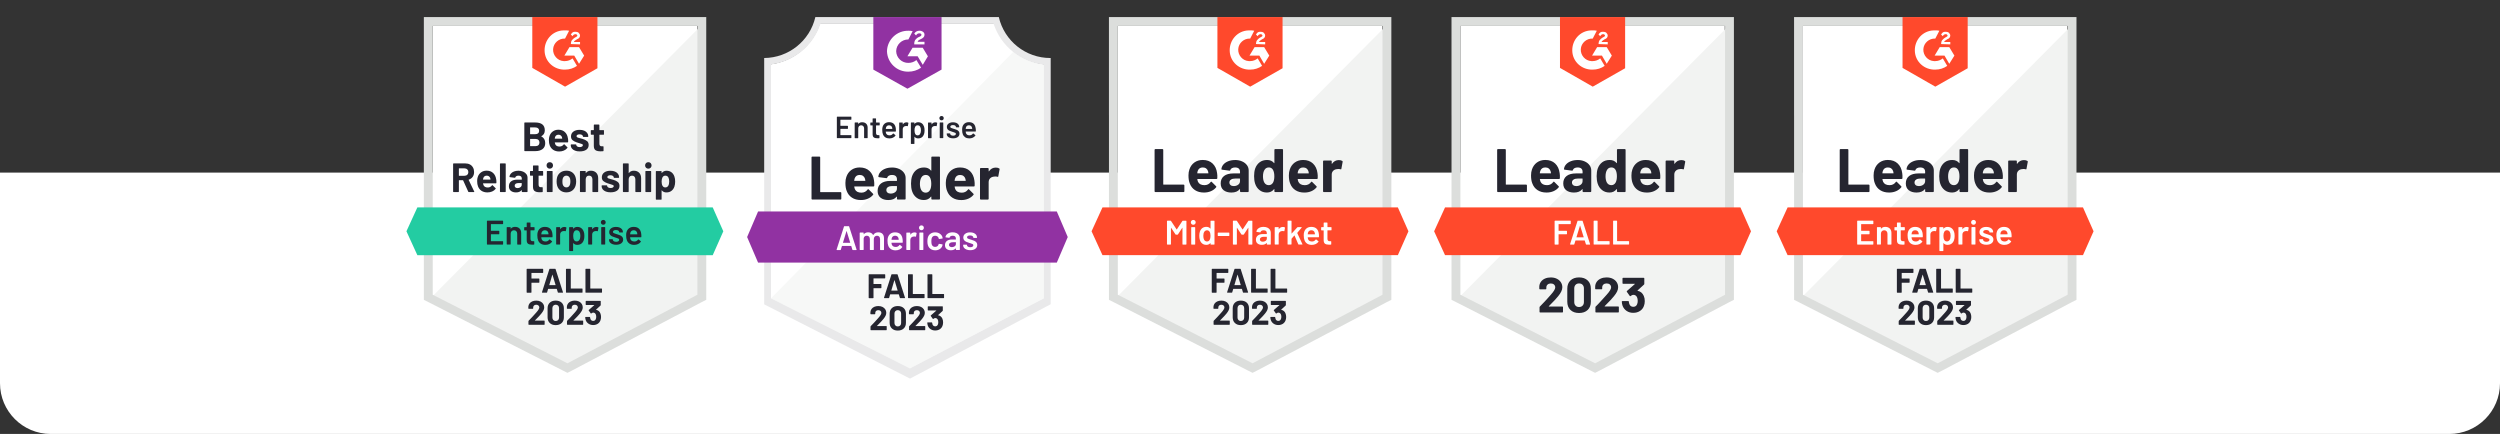 <?xml version="1.0" encoding="UTF-8"?> <svg xmlns="http://www.w3.org/2000/svg" xmlns:xlink="http://www.w3.org/1999/xlink" id="b" width="1200" height="208.3" viewBox="0 0 1200 208.3"><rect x="0" y="0" width="1200" height="208.3" fill="#333333" stroke="none"/><defs><clipPath id="e"><polygon points="507.26 101.5 363.88 101.5 358.62 113.78 363.88 126.06 507.26 126.06 512.52 113.78 507.26 101.5" fill="none"></polygon></clipPath><clipPath id="g"><path d="M435.57,42.58l16.37-9.17V8.2h-32.74v25.21l16.37,9.17Zm3.27-21.51c-.03-.68,.14-1.35,.49-1.93,.45-.6,1.05-1.08,1.74-1.38l.39-.16c.67-.33,.83-.61,.83-.93s-.36-.67-.93-.67c-.71-.05-1.37,.36-1.64,1.02l-.88-.87c.22-.43,.56-.78,.98-1.02,.44-.26,.95-.39,1.46-.38,.62-.02,1.23,.16,1.74,.51,.47,.31,.75,.84,.74,1.41,0,.95-.56,1.52-1.64,2.05l-.61,.28c-.62,.31-.93,.57-1.03,1.05h3.27v1.26h-4.91v-.23Zm4.09,1.87l2.46,4.09-2.46,4.09-2.46-4.11h-4.91l2.46-4.08h4.91Zm-6.89-8.19c.68,0,1.36,.06,2.03,.2l-2.03,3.99c-3.18-.06-5.81,2.46-5.88,5.63,.08,3.17,2.71,5.68,5.88,5.62,1.4,0,2.76-.47,3.85-1.36l2.23,3.67c-1.78,1.24-3.9,1.9-6.07,1.9-5.55,.12-10.15-4.27-10.3-9.82,.14-5.55,4.75-9.94,10.3-9.82Z" fill="none"></path></clipPath></defs><g id="c"><g><path d="M0,82.85H1200v101.11c0,13.43-10.91,24.34-24.34,24.34H24.34c-13.43,0-24.34-10.91-24.34-24.34V82.85H0Z" fill="#fff"></path><g id="d"><path d="M436.91,176.83l-67.43-33.64V30.93c11.08-1.31,20.42-8.88,24-19.45h84.05c3.62,10.69,13.12,18.31,24.34,19.52v112.19l-64.96,33.64Z" fill="#fff"></path><path d="M370.08,143.19l66.7,33.64,64.28-33.68V30.99c-5.34-.73-10.41-2.81-14.73-6.04l-116.24,118.24Z" fill="#f7f8f7"></path><path d="M504.33,27.85h-.21c-11.79-.02-22.02-8.16-24.69-19.65h-88.06c-2.67,11.43-12.82,19.55-24.56,19.65v118.24l2.32,1.18,65.72,33.46,1.96,1,1.95-1.03,63.29-33.46,2.28-1.2V27.85Zm-67.55,148.98l-66.7-33.64V30.93c11-1.35,20.24-8.92,23.72-19.45h83.15c3.52,10.66,12.94,18.29,24.1,19.52v112.19l-64.28,33.64Z" fill="#e9e9ea"></path><g clip-path="url(#e)"><path id="f" d="M350.44,93.32h170.27v40.93h-170.27v-40.93Z" fill="#9132a2"></path></g><g clip-path="url(#g)"><path id="h" d="M411.01,0h49.11V50.75h-49.11V0Z" fill="#9132a2"></path></g><path d="M389.88,95.79c-.1,0-.18-.03-.25-.1-.07-.08-.1-.16-.1-.26v-19.91c0-.1,.03-.19,.1-.26,.07-.07,.15-.1,.25-.1h3.45c.1,0,.18,.03,.25,.1,.08,.08,.11,.16,.11,.26v16.55c0,.1,.05,.15,.15,.15h9.63c.1,0,.19,.03,.26,.1,.07,.08,.1,.16,.1,.26v2.85c0,.1-.03,.19-.1,.26-.08,.07-.16,.1-.26,.1,0,0-13.59,0-13.59,0Zm29.65-9.14c.12,.74,.16,1.58,.11,2.5-.01,.24-.14,.36-.38,.36h-9.1c-.12,0-.16,.05-.11,.15,.05,.39,.16,.79,.31,1.18,.51,1.09,1.56,1.64,3.13,1.64,1.26-.01,2.25-.52,2.98-1.52,.08-.12,.16-.18,.26-.18,.07,0,.14,.04,.21,.11l2.11,2.1c.1,.1,.15,.19,.15,.26,0,.04-.04,.13-.11,.25-.64,.8-1.48,1.42-2.5,1.87-1.02,.44-2.13,.65-3.36,.65-1.69,0-3.12-.38-4.29-1.15-1.17-.76-2.01-1.83-2.52-3.21-.41-.98-.62-2.27-.62-3.86,0-1.08,.15-2.03,.44-2.85,.46-1.4,1.25-2.51,2.37-3.34,1.14-.82,2.48-1.23,4.03-1.23,1.96,0,3.54,.57,4.73,1.7,1.19,1.14,1.91,2.66,2.16,4.57Zm-6.86-2.68c-1.24,0-2.06,.58-2.46,1.74-.08,.26-.14,.58-.2,.95,0,.1,.05,.15,.15,.15h5.09c.12,0,.16-.05,.11-.15-.1-.57-.15-.84-.15-.82-.17-.59-.48-1.05-.92-1.38-.45-.33-.99-.49-1.64-.49Zm15.44-3.57c1.28,0,2.42,.22,3.42,.67,1,.44,1.78,1.04,2.34,1.82,.56,.76,.83,1.62,.83,2.55v9.99c0,.1-.03,.19-.1,.26-.07,.07-.15,.1-.25,.1h-3.45c-.1,0-.18-.03-.25-.1-.08-.08-.11-.16-.11-.26v-.97c0-.05-.02-.09-.05-.11-.04-.02-.08,0-.11,.05-.83,1.08-2.16,1.62-3.98,1.62-1.54,0-2.78-.37-3.72-1.11-.95-.74-1.42-1.84-1.42-3.31s.53-2.68,1.6-3.52c1.06-.83,2.57-1.24,4.53-1.24h3c.1,0,.15-.05,.15-.15v-.65c0-.64-.2-1.15-.59-1.52-.39-.36-.98-.54-1.77-.54-.6,0-1.1,.11-1.51,.33-.4,.22-.67,.52-.79,.92-.05,.22-.18,.32-.38,.29l-3.57-.47c-.24-.04-.35-.13-.33-.26,.08-.83,.4-1.58,.98-2.24,.58-.67,1.35-1.18,2.31-1.56,.95-.38,2.01-.57,3.19-.57Zm-.59,12.52c.84,0,1.56-.22,2.14-.67,.59-.45,.88-1.03,.88-1.74v-1.06c0-.1-.05-.15-.15-.15h-2.11c-.88,0-1.58,.17-2.08,.51-.5,.33-.75,.8-.75,1.41,0,.53,.19,.95,.56,1.24,.37,.31,.87,.46,1.51,.46Zm19.52-17.4c0-.1,.03-.19,.1-.26,.07-.07,.15-.1,.25-.1h3.45c.1,0,.18,.03,.25,.1,.07,.08,.1,.16,.1,.26v19.91c0,.1-.03,.19-.1,.26-.07,.07-.15,.1-.25,.1h-3.45c-.1,0-.18-.03-.25-.1-.07-.08-.1-.16-.1-.26v-.97c0-.05-.02-.09-.07-.1s-.08,0-.11,.03c-.83,1.08-1.96,1.62-3.39,1.62s-2.56-.38-3.55-1.15c-.99-.76-1.71-1.81-2.14-3.14-.33-1.03-.49-2.22-.49-3.57s.17-2.61,.52-3.65c.46-1.27,1.17-2.26,2.14-3,.97-.74,2.17-1.11,3.6-1.11s2.52,.49,3.31,1.47c.03,.07,.07,.09,.11,.07s.07-.06,.07-.11c0,0,0-6.3,0-6.3Zm-.62,15.67c.39-.72,.59-1.71,.59-2.98s-.22-2.34-.65-3.09c-.45-.76-1.1-1.15-1.96-1.15-.93,0-1.63,.38-2.1,1.15-.49,.77-.74,1.82-.74,3.13,0,1.18,.21,2.16,.62,2.95,.49,.85,1.22,1.28,2.18,1.28,.88,0,1.57-.43,2.06-1.28Zm21.3-4.53c.12,.74,.16,1.58,.11,2.5-.01,.24-.14,.36-.38,.36h-9.1c-.12,0-.16,.05-.11,.15,.05,.39,.16,.79,.31,1.18,.51,1.09,1.56,1.64,3.13,1.64,1.26-.01,2.25-.52,2.98-1.52,.08-.12,.16-.18,.26-.18,.07,0,.14,.04,.21,.11l2.11,2.1c.1,.1,.15,.19,.15,.26,0,.04-.04,.13-.11,.25-.64,.8-1.48,1.42-2.5,1.87-1.02,.44-2.13,.65-3.36,.65-1.69,0-3.12-.38-4.29-1.15-1.17-.76-2.01-1.83-2.52-3.21-.41-.98-.62-2.27-.62-3.86,0-1.08,.15-2.03,.44-2.85,.46-1.4,1.25-2.51,2.37-3.34,1.14-.82,2.48-1.23,4.03-1.23,1.96,0,3.54,.57,4.73,1.7,1.19,1.14,1.91,2.66,2.16,4.57Zm-6.86-2.68c-1.24,0-2.06,.58-2.46,1.74-.08,.26-.14,.58-.2,.95,0,.1,.05,.15,.15,.15h5.09c.12,0,.16-.05,.11-.15-.1-.57-.15-.84-.15-.82-.17-.59-.48-1.05-.92-1.38-.45-.33-.99-.49-1.64-.49Zm17.09-3.54c.71,0,1.27,.14,1.67,.41,.16,.09,.22,.23,.18,.44l-.62,3.37c-.01,.23-.15,.29-.41,.2-.29-.1-.64-.15-1.03-.15-.15,0-.37,.02-.64,.07-.71,.05-1.31,.31-1.8,.77-.49,.47-.74,1.09-.74,1.85v8.04c0,.1-.03,.19-.1,.26-.08,.07-.16,.1-.26,.1h-3.44c-.1,0-.19-.03-.26-.1-.07-.08-.1-.16-.1-.26v-14.44c0-.1,.03-.18,.1-.25,.08-.07,.16-.1,.26-.1h3.44c.1,0,.19,.03,.26,.1,.07,.07,.1,.15,.1,.25v1.13c0,.05,.02,.09,.05,.11,.04,.02,.08,.01,.1-.03,.81-1.18,1.89-1.77,3.24-1.77Z" fill="#252530"></path><path d="M408.66,57.3c0,.05-.02,.1-.05,.13-.03,.03-.07,.05-.11,.05h-5.03c-.05,0-.08,.02-.08,.07v2.77s.03,.07,.08,.07h3.37s.08,.02,.11,.05c.04,.04,.07,.09,.07,.13v1.11c0,.05-.02,.1-.07,.13-.03,.03-.07,.05-.11,.05h-3.37c-.05,0-.08,.03-.08,.08v2.83c0,.05,.03,.08,.08,.08h5.03s.08,.02,.11,.05c.03,.03,.05,.08,.05,.13v1.11c0,.05-.02,.1-.05,.13-.03,.03-.07,.05-.11,.05h-6.63c-.05,0-.1-.02-.13-.05-.03-.03-.05-.08-.05-.13v-9.95c0-.05,.02-.1,.05-.13,.03-.03,.08-.05,.13-.05h6.63s.08,.02,.11,.05c.03,.03,.05,.08,.05,.13,0,0,0,1.11,0,1.11Zm5.19,1.38c.8,0,1.44,.23,1.92,.7,.47,.47,.7,1.11,.7,1.93v4.83c0,.05-.02,.1-.05,.13-.03,.03-.07,.05-.11,.05h-1.36c-.05,0-.1-.02-.13-.05-.03-.03-.05-.08-.05-.13v-4.47c0-.46-.13-.82-.38-1.1-.26-.28-.61-.43-1.03-.43-.41,0-.75,.14-1.02,.41-.26,.27-.39,.64-.39,1.1v4.49c0,.05-.02,.1-.05,.13-.03,.03-.08,.05-.13,.05h-1.36s-.08-.02-.11-.05c-.03-.03-.05-.08-.05-.13v-7.17c0-.05,.02-.1,.05-.13,.03-.03,.07-.05,.11-.05h1.36c.05,0,.1,.02,.13,.05s.05,.08,.05,.13v.47s.01,.04,.03,.05,.04,0,.05-.03c.39-.52,1-.79,1.82-.79Zm8.4,1.33s-.02,.09-.05,.13c-.03,.03-.08,.05-.13,.05h-1.49c-.05,0-.08,.02-.08,.07v3.55c0,.37,.08,.64,.25,.82,.16,.16,.42,.25,.77,.25h.44c.05,0,.1,.02,.13,.05,.03,.03,.05,.08,.05,.13v1.1c0,.11-.06,.17-.18,.2l-.77,.02c-.77,0-1.35-.14-1.74-.41-.38-.26-.58-.76-.59-1.49v-4.21s-.02-.07-.07-.07h-.85s-.08-.02-.11-.05c-.04-.04-.07-.09-.07-.13v-1.03c0-.05,.02-.1,.07-.13,.03-.03,.07-.05,.11-.05h.85s.07-.02,.07-.07v-1.74s.02-.08,.05-.11c.03-.04,.08-.07,.13-.07h1.28c.05,0,.1,.02,.13,.07,.03,.03,.05,.07,.05,.11v1.74s.03,.07,.08,.07h1.49c.05,0,.1,.02,.13,.05,.03,.03,.05,.08,.05,.13,0,0,0,1.03,0,1.03Zm7.73,1.7c.03,.25,.05,.53,.05,.83l-.02,.46c0,.11-.05,.16-.16,.16h-4.62c-.05,0-.08,.03-.08,.08,.03,.33,.08,.55,.13,.65,.24,.71,.82,1.07,1.74,1.08,.67,0,1.2-.27,1.59-.82,.04-.07,.09-.1,.15-.1,.04,0,.08,.02,.1,.05l.92,.75c.09,.07,.1,.14,.05,.23-.31,.44-.71,.77-1.21,1-.51,.24-1.08,.36-1.69,.36-.77,0-1.43-.17-1.96-.51-.53-.35-.92-.83-1.16-1.46-.23-.52-.34-1.26-.34-2.21,0-.57,.06-1.03,.18-1.38,.2-.69,.57-1.23,1.11-1.64,.55-.39,1.2-.59,1.96-.59,1.93,0,3.02,1.01,3.27,3.03Zm-3.27-1.56c-.36,0-.66,.09-.9,.28-.24,.17-.41,.43-.52,.75-.05,.16-.09,.38-.11,.64-.02,.05,0,.08,.07,.08h3s.07-.03,.07-.08c-.02-.24-.05-.43-.08-.56-.09-.35-.26-.62-.52-.82-.26-.2-.59-.29-.98-.29Zm8.4-1.44c.32,0,.59,.06,.82,.18,.08,.04,.11,.12,.1,.23l-.26,1.33c-.01,.12-.08,.15-.2,.1-.15-.04-.33-.07-.52-.07-.12,0-.22,0-.29,.02-.4,.01-.75,.15-1.03,.43-.27,.27-.41,.62-.41,1.05v4.17c0,.05-.02,.1-.05,.13-.03,.03-.08,.05-.13,.05h-1.34c-.05,0-.1-.02-.13-.05s-.05-.08-.05-.13v-7.17c0-.05,.02-.1,.05-.13s.08-.05,.13-.05h1.34c.05,0,.1,.02,.13,.05s.05,.08,.05,.13v.65s0,.07,.02,.07c.02,.01,.04,0,.07-.03,.4-.63,.98-.95,1.72-.95Zm8.42,2.03c.17,.5,.26,1.11,.26,1.83,0,.7-.08,1.3-.25,1.8-.22,.65-.57,1.16-1.05,1.52-.47,.36-1.07,.54-1.8,.54s-1.26-.25-1.69-.75c-.01-.02-.03-.03-.05-.02-.02,.01-.03,.03-.03,.07v3.19c0,.05-.02,.1-.05,.13-.03,.03-.08,.05-.13,.05h-1.36s-.08-.02-.11-.05c-.03-.03-.05-.08-.05-.13v-9.95c0-.05,.02-.1,.05-.13s.07-.05,.11-.05h1.36c.05,0,.1,.02,.13,.05s.05,.08,.05,.13v.44s.01,.05,.03,.05c.02,.01,.04,0,.05-.02,.44-.51,1-.77,1.7-.77s1.29,.18,1.77,.54c.48,.36,.83,.87,1.05,1.52Zm-1.92,3.6c.29-.45,.44-1.04,.44-1.78s-.12-1.29-.36-1.7c-.27-.48-.69-.72-1.24-.72-.51,0-.89,.23-1.15,.7-.23,.38-.34,.96-.34,1.72s.12,1.36,.36,1.77c.26,.43,.63,.64,1.11,.64,.52,0,.92-.21,1.18-.62Zm7.33-5.63c.32,0,.59,.06,.82,.18,.09,.04,.12,.12,.1,.23l-.25,1.33c-.01,.12-.08,.15-.21,.1-.15-.04-.33-.07-.52-.07-.12,0-.22,0-.29,.02-.4,.01-.75,.15-1.03,.43-.27,.27-.41,.62-.41,1.05v4.17c0,.05-.02,.1-.05,.13-.03,.03-.08,.05-.13,.05h-1.34c-.05,0-.1-.02-.13-.05s-.05-.08-.05-.13v-7.17c0-.05,.02-.1,.05-.13s.08-.05,.13-.05h1.34c.05,0,.1,.02,.13,.05s.05,.08,.05,.13v.65s.01,.07,.03,.07c.01,.01,.03,0,.05-.03,.4-.63,.98-.95,1.72-.95Zm3.01-.95c-.31,0-.56-.1-.75-.29-.2-.2-.29-.45-.29-.75,0-.31,.1-.56,.29-.75,.2-.2,.45-.29,.75-.29s.56,.1,.75,.29,.29,.45,.29,.75-.1,.56-.29,.75c-.2,.2-.45,.29-.75,.29Zm-.72,8.56s-.08-.02-.11-.05c-.03-.03-.05-.08-.05-.13v-7.19c0-.05,.02-.1,.05-.13s.07-.05,.11-.05h1.36c.05,0,.1,.02,.13,.05s.05,.08,.05,.13v7.19c0,.05-.02,.1-.05,.13-.03,.03-.08,.05-.13,.05,0,0-1.36,0-1.36,0Zm6.3,.08c-.62,0-1.17-.09-1.64-.26-.47-.19-.83-.44-1.08-.75s-.38-.67-.38-1.06v-.15s.02-.08,.05-.11c.03-.03,.07-.05,.11-.05h1.31s.08,.02,.11,.05c.04,.03,.07,.07,.07,.11v.03c0,.25,.13,.46,.39,.64,.27,.19,.62,.28,1.03,.28,.39,0,.71-.08,.95-.25,.25-.16,.38-.37,.38-.61s-.1-.4-.31-.51c-.2-.12-.52-.24-.97-.36l-.57-.18c-.5-.15-.92-.31-1.26-.47-.35-.16-.64-.39-.87-.69-.24-.28-.36-.65-.36-1.11,0-.69,.27-1.23,.82-1.64,.53-.4,1.24-.61,2.13-.61,.6,0,1.13,.09,1.59,.28,.45,.2,.79,.46,1.03,.8,.25,.34,.38,.72,.38,1.15,0,.05-.02,.1-.05,.13-.03,.03-.08,.05-.13,.05h-1.24c-.05,0-.1-.02-.13-.05s-.05-.08-.05-.13c0-.25-.13-.46-.38-.64-.25-.16-.59-.25-1.03-.25-.38,0-.69,.07-.93,.21-.24,.14-.36,.34-.36,.59s.11,.42,.34,.54,.62,.26,1.16,.41l.33,.08c.51,.15,.95,.31,1.31,.47,.35,.16,.65,.39,.9,.69,.24,.28,.36,.66,.36,1.13,0,.69-.27,1.23-.82,1.64-.56,.39-1.29,.59-2.19,.59Zm10.81-4.7c.04,.25,.07,.53,.07,.83l-.02,.46c0,.11-.06,.16-.18,.16h-4.6c-.05,0-.08,.03-.08,.08,.03,.33,.08,.55,.13,.65,.24,.71,.81,1.07,1.72,1.08,.68,0,1.21-.27,1.6-.82,.03-.07,.08-.1,.15-.1,.03,0,.07,.02,.1,.05l.92,.75c.09,.07,.1,.14,.03,.23-.31,.44-.71,.77-1.21,1-.5,.24-1.06,.36-1.69,.36-.76,0-1.41-.17-1.95-.51-.53-.35-.93-.83-1.18-1.46-.22-.52-.33-1.26-.33-2.21,0-.57,.05-1.03,.16-1.38,.2-.69,.57-1.23,1.11-1.64,.55-.39,1.21-.59,1.98-.59,1.93,0,3.02,1.01,3.26,3.03Zm-3.26-1.56c-.37,0-.68,.09-.92,.28-.24,.17-.41,.43-.51,.75-.05,.16-.09,.38-.11,.64-.02,.05,0,.08,.07,.08h2.98c.05,0,.08-.03,.08-.08-.02-.24-.05-.43-.1-.56-.09-.35-.26-.62-.52-.82-.26-.2-.58-.29-.97-.29Z" fill="#252530"></path><path d="M409.36,120.02c-.11,0-.18-.05-.21-.16l-.54-1.75s-.05-.07-.08-.07h-4.32s-.06,.02-.08,.07l-.54,1.75c-.03,.11-.1,.16-.21,.16h-1.64c-.07,0-.11-.02-.15-.07-.03-.03-.04-.09-.02-.16l3.55-11.07c.03-.11,.1-.16,.21-.16h2.05c.11,0,.18,.05,.21,.16l3.57,11.07s.02,.05,.02,.08c0,.1-.06,.15-.18,.15h-1.64Zm-4.73-3.57c-.01,.07,.01,.1,.07,.1h3.32c.07,0,.09-.03,.07-.1l-1.69-5.48s-.03-.07-.05-.07-.04,.02-.05,.07l-1.67,5.48Zm17.01-4.93c.84,0,1.5,.25,1.98,.75,.47,.51,.7,1.22,.7,2.13v5.42c0,.05-.02,.1-.05,.13-.04,.04-.09,.07-.15,.07h-1.49c-.05,0-.1-.02-.13-.07-.04-.03-.07-.08-.07-.13v-5.03c0-.5-.13-.9-.39-1.2-.27-.29-.63-.44-1.08-.44s-.81,.15-1.1,.44c-.28,.29-.43,.69-.43,1.18v5.04c0,.05-.02,.1-.05,.13-.04,.04-.09,.07-.15,.07h-1.49c-.05,0-.1-.02-.13-.07-.04-.03-.07-.08-.07-.13v-5.03c0-.5-.14-.9-.41-1.2-.27-.29-.63-.44-1.08-.44-.41,0-.76,.12-1.03,.36-.26,.24-.41,.57-.46,.98v5.32c0,.05-.02,.1-.05,.13-.04,.04-.09,.07-.15,.07h-1.51c-.05,0-.1-.02-.13-.07-.04-.03-.07-.08-.07-.13v-7.97c0-.05,.02-.1,.07-.15,.03-.03,.08-.05,.13-.05h1.51c.05,0,.1,.02,.15,.05,.03,.04,.05,.09,.05,.15v.54s.01,.05,.03,.07,.04,0,.07-.03c.24-.31,.54-.53,.9-.67,.35-.15,.74-.23,1.18-.23,.53,0,1,.11,1.41,.33s.71,.53,.93,.95c.03,.04,.07,.04,.11,0,.24-.44,.57-.76,1-.97,.43-.21,.9-.31,1.42-.31Zm11.61,3.37c.04,.27,.07,.58,.07,.92l-.02,.51c0,.13-.07,.2-.2,.2h-5.12c-.05,0-.08,.03-.08,.08,.03,.36,.08,.61,.15,.74,.26,.79,.9,1.18,1.92,1.2,.74,0,1.33-.31,1.77-.92,.04-.07,.1-.1,.16-.1,.04,0,.08,.02,.11,.05l1.02,.83c.1,.08,.11,.16,.05,.26-.34,.48-.79,.85-1.34,1.11-.57,.26-1.2,.39-1.88,.39-.85,0-1.57-.19-2.16-.57-.6-.38-1.04-.92-1.31-1.6-.25-.59-.38-1.41-.38-2.46,0-.63,.07-1.15,.2-1.54,.22-.76,.63-1.37,1.24-1.82,.6-.44,1.33-.65,2.18-.65,2.15,0,3.36,1.12,3.63,3.37Zm-3.63-1.74c-.4,0-.74,.1-1,.31-.27,.2-.46,.47-.57,.83-.07,.19-.11,.43-.13,.72-.02,.05,0,.08,.07,.08h3.32c.05,0,.08-.03,.08-.08-.02-.27-.05-.48-.1-.62-.1-.39-.29-.7-.57-.92-.29-.22-.66-.33-1.1-.33Zm9.33-1.6c.35,0,.65,.07,.92,.21,.09,.04,.12,.13,.1,.25l-.28,1.47c-.01,.13-.09,.17-.23,.11-.16-.05-.35-.08-.57-.08-.14,0-.25,0-.33,.02-.46,.02-.84,.18-1.15,.47-.31,.31-.46,.7-.46,1.18v4.63c0,.05-.02,.1-.05,.13-.04,.04-.09,.07-.15,.07h-1.51c-.05,0-.1-.02-.13-.07-.04-.03-.07-.08-.07-.13v-7.97c0-.05,.02-.1,.07-.15,.03-.03,.08-.05,.13-.05h1.51c.05,0,.1,.02,.15,.05,.03,.04,.05,.09,.05,.15v.74s.01,.07,.03,.07c.01,.01,.03,0,.05-.03,.46-.71,1.1-1.06,1.92-1.06Zm3.34-1.05c-.34,0-.62-.11-.83-.33-.22-.22-.33-.5-.33-.83s.11-.62,.33-.83c.22-.22,.5-.33,.83-.33s.62,.11,.83,.33c.22,.22,.33,.5,.33,.83s-.11,.62-.33,.83c-.22,.22-.5,.33-.83,.33Zm-.79,9.51c-.05,0-.1-.02-.13-.07-.04-.03-.07-.08-.07-.13v-7.99c0-.05,.02-.1,.07-.13,.03-.04,.08-.07,.13-.07h1.51c.05,0,.1,.02,.15,.07,.03,.03,.05,.08,.05,.13v7.99c0,.05-.02,.1-.05,.13-.04,.04-.09,.07-.15,.07,0,0-1.51,0-1.51,0Zm7.37,.13c-.84,0-1.57-.22-2.18-.65-.61-.43-1.04-1-1.28-1.74-.17-.49-.26-1.15-.26-1.96s.09-1.43,.26-1.93c.23-.72,.65-1.29,1.28-1.7,.61-.43,1.34-.64,2.18-.64s1.59,.21,2.23,.64c.63,.43,1.05,.96,1.26,1.6,.05,.17,.09,.35,.11,.52v.03c0,.11-.06,.17-.18,.2l-1.47,.21h-.03c-.1,0-.16-.05-.2-.16,0-.05,0-.1-.02-.13-.02-.09-.04-.16-.07-.23-.1-.31-.29-.56-.59-.75-.29-.2-.64-.29-1.05-.29s-.76,.1-1.05,.31c-.29,.22-.49,.51-.59,.88-.11,.35-.16,.83-.16,1.46s.05,1.09,.15,1.46c.11,.38,.31,.68,.59,.9,.28,.23,.64,.34,1.06,.34s.77-.1,1.08-.31c.29-.22,.49-.51,.57-.87,.01-.02,.02-.05,.02-.08,.01-.01,.02-.03,.02-.05,.03-.13,.11-.19,.23-.16l1.47,.23c.05,.01,.1,.03,.15,.07,.03,.04,.04,.1,.03,.16-.03,.17-.06,.3-.08,.38-.21,.7-.63,1.26-1.26,1.67-.63,.4-1.38,.61-2.23,.61Zm8.4-8.63c.69,0,1.29,.12,1.82,.36s.93,.57,1.21,.98c.28,.43,.43,.91,.43,1.44v5.52c0,.05-.02,.1-.05,.13-.04,.04-.09,.07-.15,.07h-1.51c-.05,0-.1-.02-.13-.07-.04-.03-.07-.08-.07-.13v-.52s-.01-.05-.03-.07c-.02,0-.04,.01-.07,.03-.53,.59-1.31,.88-2.32,.88-.82,0-1.49-.21-2.01-.62-.53-.41-.8-1.03-.8-1.85s.3-1.52,.9-2c.59-.47,1.42-.7,2.5-.7h1.75c.05,0,.08-.03,.08-.08v-.39c0-.43-.13-.76-.38-1-.25-.23-.63-.34-1.13-.34-.41,0-.75,.08-1,.23-.26,.14-.43,.34-.49,.61-.03,.13-.11,.19-.23,.16l-1.59-.2c-.05-.01-.1-.03-.13-.05-.04-.03-.06-.07-.05-.11,.09-.67,.45-1.21,1.08-1.64,.62-.43,1.41-.64,2.36-.64Zm-.39,7.12c.53,0,.99-.14,1.38-.43,.38-.28,.57-.64,.57-1.08v-.77c0-.05-.03-.08-.08-.08h-1.38c-.58,0-1.03,.11-1.36,.33-.34,.22-.51,.53-.51,.93,0,.35,.13,.62,.39,.8,.25,.2,.58,.29,.98,.29Zm8.86,1.47c-.69,0-1.29-.1-1.8-.31-.52-.2-.93-.47-1.21-.83-.28-.35-.43-.74-.43-1.18v-.15c0-.05,.02-.1,.07-.15,.03-.03,.08-.05,.13-.05h1.44c.05,0,.1,.02,.15,.05,.03,.04,.05,.09,.05,.15v.03c0,.27,.15,.51,.46,.72,.29,.2,.67,.29,1.13,.29s.79-.09,1.06-.26c.27-.19,.41-.41,.41-.69,0-.25-.11-.44-.33-.57-.23-.12-.59-.25-1.1-.39l-.62-.2c-.56-.16-1.03-.34-1.41-.52-.38-.19-.7-.44-.97-.77-.26-.32-.39-.73-.39-1.23,0-.76,.3-1.37,.9-1.82,.6-.46,1.39-.69,2.37-.69,.67,0,1.25,.1,1.75,.31,.5,.22,.89,.51,1.16,.88,.27,.38,.41,.81,.41,1.29,0,.05-.02,.1-.05,.15-.04,.03-.09,.05-.15,.05h-1.39c-.05,0-.1-.02-.13-.05-.04-.04-.07-.09-.07-.15,0-.28-.14-.52-.41-.7-.28-.2-.67-.29-1.15-.29-.43,0-.77,.08-1.03,.23-.27,.16-.41,.39-.41,.67,0,.26,.13,.46,.39,.59,.25,.14,.68,.29,1.28,.46l.36,.1c.58,.17,1.06,.35,1.46,.52,.39,.19,.73,.44,1,.75,.27,.33,.41,.75,.41,1.26,0,.77-.31,1.38-.92,1.82-.61,.45-1.42,.67-2.44,.67Z" fill="#fff"></path><path d="M424.91,133.43c0,.05-.02,.1-.07,.13-.03,.04-.08,.07-.13,.07h-5.35c-.05,0-.08,.03-.08,.08v2.54c0,.05,.03,.08,.08,.08h3.52c.05,0,.1,.02,.13,.05,.04,.04,.07,.09,.07,.15v1.59c0,.05-.02,.1-.07,.15-.03,.03-.08,.05-.13,.05h-3.52c-.05,0-.08,.03-.08,.08v4.52c0,.05-.02,.1-.05,.13-.04,.04-.09,.07-.15,.07h-1.92c-.05,0-.1-.02-.13-.07-.04-.03-.07-.08-.07-.13v-11.07c0-.05,.02-.1,.07-.13,.03-.04,.08-.07,.13-.07h7.55c.05,0,.1,.02,.13,.07,.04,.03,.07,.08,.07,.13v1.59Zm7.24,9.68c-.11,0-.18-.05-.21-.16l-.49-1.6s-.05-.07-.08-.07h-4.03s-.06,.02-.08,.07l-.47,1.6c-.03,.11-.1,.16-.21,.16h-2.08c-.07,0-.11-.02-.15-.07-.03-.03-.04-.09-.02-.16l3.54-11.07c.03-.11,.1-.16,.21-.16h2.57c.11,0,.18,.05,.21,.16l3.54,11.07s.02,.05,.02,.08c0,.1-.06,.15-.18,.15,0,0-2.08,0-2.08,0Zm-4.31-3.72c-.01,.07,.01,.1,.07,.1h2.88c.07,0,.09-.03,.07-.1l-1.47-4.86s-.03-.07-.05-.07c-.02,.01-.04,.03-.05,.07,0,0-1.44,4.86-1.44,4.86Zm8.2,3.72c-.05,0-.1-.02-.13-.07-.04-.03-.07-.08-.07-.13v-11.07c0-.05,.02-.1,.07-.13,.03-.04,.08-.07,.13-.07h1.92c.05,0,.1,.02,.15,.07,.03,.03,.05,.08,.05,.13v9.2c0,.05,.03,.08,.08,.08h5.35c.05,0,.1,.02,.15,.05,.03,.04,.05,.09,.05,.15v1.59c0,.05-.02,.1-.05,.13-.04,.04-.09,.07-.15,.07,0,0-7.55,0-7.55,0Zm9.36,0c-.05,0-.1-.02-.15-.07-.03-.03-.05-.08-.05-.13v-11.07c0-.05,.02-.1,.05-.13,.04-.04,.09-.07,.15-.07h1.92c.05,0,.1,.02,.13,.07,.04,.03,.07,.08,.07,.13v9.2c0,.05,.03,.08,.08,.08h5.35c.05,0,.1,.02,.15,.05,.03,.04,.05,.09,.05,.15v1.59c0,.05-.02,.1-.05,.13-.04,.04-.09,.07-.15,.07,0,0-7.55,0-7.55,0Z" fill="#252530"></path><path d="M420.93,156.41s-.03,.04-.02,.07,.03,.03,.07,.03h4.44c.05,0,.1,.02,.15,.05,.03,.04,.05,.09,.05,.15v1.59c0,.05-.02,.1-.05,.13-.04,.04-.09,.07-.15,.07h-7.37c-.05,0-.1-.02-.15-.07-.03-.03-.05-.08-.05-.13v-1.51c0-.1,.03-.18,.1-.25,.53-.52,1.08-1.09,1.64-1.7,.56-.62,.91-1.01,1.05-1.16,.31-.36,.62-.7,.93-1.03,.99-1.1,1.49-1.92,1.49-2.46,0-.38-.14-.7-.41-.95-.27-.24-.63-.36-1.06-.36-.44,0-.79,.12-1.06,.36-.27,.25-.41,.58-.41,.98v.41c0,.05-.02,.1-.07,.15-.03,.03-.08,.05-.13,.05h-1.93c-.05,0-.1-.02-.13-.05-.04-.04-.07-.09-.07-.15v-.77c.03-.59,.22-1.11,.56-1.57,.34-.45,.79-.79,1.34-1.03,.57-.24,1.2-.36,1.9-.36,.77,0,1.45,.14,2.03,.43,.57,.29,1.01,.69,1.33,1.18,.31,.49,.46,1.04,.46,1.64,0,.46-.11,.93-.34,1.41-.23,.48-.57,1-1.03,1.56-.34,.43-.7,.85-1.1,1.26-.39,.41-.98,1.02-1.75,1.8,0,0-.25,.25-.25,.25Zm10,2.26c-1.2,0-2.15-.34-2.85-1.02-.7-.67-1.05-1.58-1.05-2.73v-4.32c0-1.14,.35-2.04,1.05-2.7s1.65-1,2.85-1,2.16,.33,2.87,1c.7,.67,1.05,1.57,1.05,2.7v4.32c0,1.16-.35,2.07-1.05,2.73-.71,.68-1.66,1.02-2.87,1.02Zm0-1.98c.49,0,.88-.15,1.18-.46,.28-.29,.43-.69,.43-1.2v-4.5c0-.5-.14-.9-.43-1.2-.29-.31-.69-.46-1.18-.46s-.86,.15-1.15,.46c-.29,.29-.44,.69-.44,1.2v4.5c0,.5,.15,.9,.44,1.2,.28,.31,.67,.46,1.15,.46Zm8.5-.28s-.03,.04-.02,.07,.03,.03,.07,.03h4.44c.05,0,.1,.02,.15,.05,.03,.04,.05,.09,.05,.15v1.59c0,.05-.02,.1-.05,.13-.04,.04-.09,.07-.15,.07h-7.37c-.05,0-.1-.02-.13-.07-.04-.03-.07-.08-.07-.13v-1.51c0-.1,.03-.18,.1-.25,.53-.52,1.08-1.09,1.64-1.7,.56-.62,.91-1.01,1.05-1.16,.31-.36,.62-.7,.93-1.03,.99-1.1,1.49-1.92,1.49-2.46,0-.38-.14-.7-.41-.95-.27-.24-.63-.36-1.06-.36-.44,0-.79,.12-1.06,.36-.27,.25-.41,.58-.41,.98v.41c0,.05-.02,.1-.05,.15-.04,.03-.09,.05-.15,.05h-1.93c-.05,0-.1-.02-.13-.05-.04-.04-.07-.09-.07-.15v-.77c.03-.59,.22-1.11,.56-1.57,.34-.45,.79-.79,1.36-1.03,.56-.24,1.18-.36,1.88-.36,.77,0,1.45,.14,2.03,.43,.57,.29,1.01,.69,1.33,1.18,.31,.49,.46,1.04,.46,1.64,0,.46-.11,.93-.34,1.41-.23,.48-.57,1-1.03,1.56-.34,.43-.7,.85-1.1,1.26-.39,.41-.98,1.02-1.75,1.8,0,0-.25,.25-.25,.25Zm12.93-3.39c.22,.5,.33,1.08,.33,1.74,0,.59-.1,1.14-.29,1.64-.26,.7-.7,1.24-1.31,1.64-.62,.39-1.35,.59-2.19,.59s-1.56-.21-2.18-.62c-.63-.41-1.09-.98-1.36-1.69-.15-.43-.24-.88-.26-1.38,0-.13,.07-.2,.2-.2h1.93c.13,0,.2,.07,.2,.2,.04,.36,.1,.63,.18,.8,.1,.28,.26,.5,.49,.65,.22,.16,.48,.25,.79,.25,.61,0,1.03-.27,1.26-.8,.15-.33,.23-.71,.23-1.15,0-.51-.08-.93-.25-1.26-.25-.51-.67-.77-1.26-.77-.12,0-.25,.03-.38,.1-.13,.08-.29,.18-.47,.31-.04,.03-.09,.05-.13,.05-.07,0-.11-.03-.15-.1l-.97-1.36s-.03-.07-.03-.11c0-.07,.02-.12,.07-.16l2.6-2.28s.03-.04,.03-.07c-.01-.02-.03-.03-.07-.03h-3.85c-.05,0-.1-.02-.13-.07-.04-.03-.07-.08-.07-.13v-1.59c0-.05,.02-.1,.07-.13,.03-.04,.08-.07,.13-.07h6.83c.05,0,.1,.02,.15,.07,.03,.03,.05,.08,.05,.13v1.8c0,.09-.04,.17-.11,.25l-2.14,1.96s-.03,.04-.02,.07c0,.02,.02,.03,.07,.03,.95,.19,1.63,.75,2.03,1.69Z" fill="#252530"></path></g><g><path d="M207.7,141.14l64.67,32.91,62.21-32.91V12.46h-126.88V141.14Z" fill="#fff"></path><path d="M335.89,12.95L206.39,143.43l67.12,33.23,62.38-31.92V12.95Z" fill="#f2f3f2"></path><path d="M203.45,55.35v88.57l2.29,1.15,64.67,32.91,1.96,.98,1.96-.98,62.38-32.91,2.29-1.15V8.2H203.45V55.35Zm4.26,86.11V12.46h127.04V141.47l-62.38,32.91-64.67-32.91Z" fill="#dcdedc"></path><path d="M271.22,14.59c.65,0,1.31,0,1.96,.16l-1.96,3.77c-2.95-.16-5.57,2.13-5.73,5.08-.16,2.95,2.13,5.57,5.08,5.73h.65c1.31,0,2.62-.49,3.6-1.31l2.13,3.6c-1.64,1.15-3.6,1.8-5.73,1.8-5.24,.16-9.66-3.77-9.82-9-.16-5.24,3.77-9.66,9-9.82,0,0,.82,0,.82,0Zm6.71,8.02l2.46,4.09-2.46,3.93-2.29-3.93h-4.75l2.46-4.09h4.58Zm-3.93-1.47c0-.65,.16-1.31,.49-1.8s.98-.98,1.47-1.31l.33-.16c.65-.33,.82-.49,.82-.82s-.49-.65-.82-.65c-.65,0-1.15,.33-1.47,.98l-.82-.82c.16-.33,.49-.65,.82-.98,.49-.33,.98-.33,1.47-.33s1.15,.16,1.47,.49,.65,.82,.65,1.31c0,.82-.49,1.47-1.47,1.8l-.49,.33c-.49,.33-.82,.49-.98,.98h2.95v1.15s-4.42-.16-4.42-.16Zm-2.78,20.46l15.55-8.84V8.2h-31.27v24.39s15.72,9,15.72,9Z" fill="#ff492c"></path><path d="M342.11,99.56H200.33l-5.24,11.46,5.24,11.46h141.78l5.08-11.46-5.08-11.46Z" fill="#23cca2"></path><path d="M225.04,92.19c-.13,0-.22-.06-.28-.18l-2.46-5.44c-.02-.05-.06-.08-.11-.08h-1.83c-.07,0-.1,.03-.1,.1v5.37c0,.07-.02,.12-.07,.16s-.1,.07-.16,.07h-2.29c-.07,0-.13-.02-.18-.07-.04-.04-.07-.1-.07-.16v-13.29c0-.07,.02-.12,.07-.16,.05-.04,.11-.07,.18-.07h5.62c.84,0,1.58,.17,2.21,.51,.63,.34,1.12,.82,1.47,1.46,.35,.63,.52,1.36,.52,2.18,0,.89-.22,1.66-.67,2.29-.45,.63-1.07,1.08-1.87,1.34-.07,.03-.09,.08-.07,.15l2.67,5.55c.03,.05,.05,.09,.05,.11,0,.11-.07,.16-.21,.16,0,0-2.42,0-2.42,0Zm-4.68-11.38c-.07,0-.1,.03-.1,.1v3.36c0,.07,.03,.1,.1,.1h2.59c.55,0,.99-.16,1.34-.49,.35-.33,.52-.75,.52-1.28s-.17-.95-.52-1.28c-.35-.34-.8-.51-1.34-.51,0,0-2.59,0-2.59,0Zm17.83,5.29c.08,.5,.1,1.06,.08,1.67-.02,.15-.11,.23-.26,.23h-6.07c-.08,0-.1,.03-.08,.1,.04,.26,.12,.52,.23,.79,.34,.74,1.03,1.11,2.08,1.11,.84-.02,1.5-.37,1.98-1.03,.05-.08,.11-.11,.18-.11,.03,0,.08,.03,.13,.08l1.42,1.39c.07,.07,.1,.13,.1,.18,0,.02-.03,.07-.08,.15-.44,.55-.99,.97-1.67,1.26-.69,.29-1.44,.44-2.24,.44-1.12,0-2.08-.26-2.87-.77-.77-.51-1.33-1.23-1.67-2.14-.27-.65-.41-1.51-.41-2.57,0-.72,.1-1.36,.29-1.92,.29-.93,.82-1.66,1.57-2.21,.75-.56,1.65-.83,2.68-.83,1.31,0,2.36,.38,3.16,1.15,.79,.76,1.27,1.78,1.44,3.05Zm-4.58-1.78c-.82,0-1.36,.39-1.62,1.16-.05,.16-.1,.37-.15,.62,0,.07,.03,.1,.1,.1h3.41c.08,0,.1-.03,.08-.1-.07-.38-.1-.57-.1-.56-.12-.39-.33-.69-.62-.9-.29-.22-.66-.33-1.1-.33Zm6.6,7.87c-.07,0-.12-.02-.16-.07-.04-.04-.07-.1-.07-.16v-13.29c0-.07,.02-.12,.07-.16,.04-.04,.1-.07,.16-.07h2.31c.07,0,.12,.02,.16,.07,.04,.04,.07,.1,.07,.16v13.29c0,.07-.02,.12-.07,.16-.04,.04-.1,.07-.16,.07h-2.31Zm8.6-10.25c.85,0,1.61,.15,2.28,.44,.67,.29,1.18,.69,1.56,1.2,.38,.51,.57,1.09,.57,1.72v6.66c0,.07-.03,.12-.08,.16-.04,.04-.1,.07-.16,.07h-2.29c-.07,0-.12-.02-.16-.07-.05-.04-.08-.1-.08-.16v-.65s-.01-.07-.03-.08c-.02-.01-.05,0-.08,.05-.55,.72-1.43,1.08-2.65,1.08-1.02,0-1.84-.25-2.47-.75-.63-.5-.95-1.23-.95-2.19,0-1.02,.35-1.8,1.06-2.36,.71-.56,1.72-.83,3.03-.83h2c.07,0,.1-.03,.1-.1v-.43c0-.44-.13-.77-.39-1.02s-.65-.36-1.18-.36c-.4,0-.74,.07-1,.21-.27,.14-.45,.34-.52,.61-.04,.14-.13,.21-.26,.2l-2.37-.31c-.15-.02-.22-.08-.21-.18,.05-.55,.27-1.04,.65-1.49s.89-.8,1.54-1.05c.63-.24,1.34-.36,2.13-.36Zm-.39,8.35c.56,0,1.03-.15,1.42-.46,.39-.31,.59-.69,.59-1.16v-.7c0-.07-.03-.1-.1-.1h-1.41c-.59,0-1.05,.11-1.39,.33-.33,.23-.49,.55-.49,.95,0,.35,.13,.63,.38,.83,.24,.21,.57,.31,1,.31Zm12.31-6.22c0,.07-.02,.13-.07,.18-.04,.04-.1,.07-.16,.07h-1.88c-.07,0-.1,.03-.1,.1v4.16c0,.44,.09,.76,.26,.97,.17,.21,.46,.31,.85,.31h.65c.07,0,.12,.02,.16,.07,.04,.05,.07,.11,.07,.18v1.87c0,.14-.08,.22-.23,.25-.56,.03-.95,.05-1.18,.05-1.09,0-1.9-.18-2.44-.54-.53-.36-.81-1.04-.83-2.05v-5.26c0-.07-.03-.1-.1-.1h-1.11c-.07,0-.12-.02-.16-.07-.04-.05-.07-.11-.07-.18v-1.74c0-.07,.02-.13,.07-.18,.04-.04,.1-.07,.16-.07h1.11c.07,0,.1-.03,.1-.1v-2.34c0-.07,.03-.12,.08-.16,.04-.04,.1-.07,.16-.07h2.19c.07,0,.12,.02,.16,.07,.05,.04,.08,.1,.08,.16v2.34c0,.07,.03,.1,.1,.1h1.88c.07,0,.12,.02,.16,.07,.04,.05,.07,.11,.07,.18,0,0,0,1.74,0,1.74Zm3.16-3.11c-.44,0-.8-.15-1.1-.44-.29-.29-.44-.67-.44-1.11,0-.46,.14-.83,.43-1.13,.28-.28,.65-.43,1.11-.43,.46,0,.83,.14,1.13,.43,.28,.29,.43,.67,.43,1.13s-.15,.82-.44,1.11-.67,.44-1.11,.44Zm-1.18,11.23c-.07,0-.12-.02-.16-.07-.04-.04-.07-.1-.07-.16v-9.66c0-.07,.02-.12,.07-.16,.04-.04,.1-.07,.16-.07h2.31c.07,0,.12,.02,.16,.07s.07,.1,.07,.16v9.66c0,.07-.02,.12-.07,.16s-.1,.07-.16,.07h-2.31Zm9.17,.16c-1.1,0-2.05-.29-2.83-.87-.79-.58-1.33-1.36-1.62-2.36-.17-.62-.26-1.29-.26-2.01,0-.76,.09-1.46,.26-2.08,.31-.97,.85-1.73,1.64-2.28,.79-.55,1.73-.82,2.83-.82s1.99,.27,2.75,.8c.75,.55,1.29,1.3,1.6,2.28,.21,.65,.31,1.34,.31,2.06s-.09,1.37-.26,1.98c-.29,1.03-.83,1.83-1.6,2.41-.79,.59-1.72,.88-2.82,.88Zm0-2.39c.43,0,.79-.13,1.1-.39,.29-.26,.51-.62,.64-1.08,.11-.41,.16-.87,.16-1.38,0-.55-.05-1.01-.16-1.39-.14-.45-.36-.79-.65-1.03-.31-.25-.68-.38-1.11-.38s-.8,.13-1.1,.38c-.29,.24-.51,.58-.64,1.03-.11,.32-.16,.78-.16,1.39s.04,1.05,.13,1.38c.13,.46,.35,.82,.67,1.08,.31,.26,.68,.39,1.13,.39Zm11.74-8.02c1.05,0,1.89,.32,2.54,.95,.64,.64,.97,1.52,.97,2.62v6.45c0,.07-.02,.12-.07,.16-.05,.04-.11,.07-.18,.07h-2.29c-.07,0-.12-.02-.16-.07-.04-.04-.07-.1-.07-.16v-5.88c0-.52-.15-.95-.44-1.28s-.69-.49-1.18-.49-.87,.16-1.16,.49-.44,.75-.44,1.28v5.88c0,.07-.02,.12-.07,.16-.05,.04-.11,.07-.18,.07h-2.29c-.07,0-.12-.02-.16-.07-.04-.04-.07-.1-.07-.16v-9.63c0-.07,.02-.13,.07-.18,.04-.04,.1-.07,.16-.07h2.29c.07,0,.13,.02,.18,.07,.04,.05,.07,.11,.07,.18v.69s.01,.05,.03,.07c.03,.02,.05,.02,.07-.02,.53-.75,1.33-1.13,2.39-1.13Zm9.51,10.38c-.87,0-1.64-.12-2.29-.36-.65-.25-1.16-.6-1.52-1.05-.36-.45-.54-.95-.54-1.51v-.2c0-.07,.02-.13,.07-.18,.04-.04,.1-.07,.16-.07h2.18c.07,0,.12,.02,.16,.07,.05,.05,.08,.11,.08,.18v.02c0,.28,.16,.53,.47,.74,.32,.2,.72,.29,1.21,.29,.45,0,.81-.09,1.08-.26s.41-.39,.41-.65c0-.24-.12-.41-.36-.52-.23-.12-.61-.25-1.15-.38-.62-.16-1.11-.32-1.46-.46-.84-.28-1.51-.64-2.01-1.06-.49-.41-.74-1.02-.74-1.8,0-.97,.38-1.74,1.13-2.31,.75-.57,1.75-.85,3-.85,.84,0,1.57,.13,2.19,.39,.63,.27,1.12,.65,1.47,1.13,.34,.49,.51,1.04,.51,1.65,0,.07-.02,.12-.07,.16-.04,.05-.1,.08-.16,.08h-2.1c-.07,0-.13-.03-.18-.08-.04-.04-.07-.1-.07-.16,0-.28-.15-.52-.44-.72s-.68-.29-1.16-.29c-.44,0-.79,.08-1.06,.23-.27,.16-.41,.38-.41,.65s.13,.46,.39,.59c.27,.13,.73,.27,1.36,.41,.14,.04,.31,.09,.49,.13,.17,.04,.37,.1,.59,.16,.93,.27,1.66,.63,2.19,1.06,.53,.43,.8,1.05,.8,1.88,0,.97-.38,1.73-1.15,2.28-.76,.53-1.8,.8-3.09,.8Zm11.1-10.38c1.05,0,1.89,.32,2.54,.95,.64,.64,.97,1.52,.97,2.62v6.45c0,.07-.03,.12-.08,.16-.04,.04-.1,.07-.16,.07h-2.29c-.07,0-.12-.02-.16-.07-.05-.04-.08-.1-.08-.16v-5.88c0-.52-.15-.95-.44-1.28s-.68-.49-1.16-.49-.87,.16-1.16,.49-.44,.75-.44,1.28v5.88c0,.07-.03,.12-.08,.16-.04,.04-.1,.07-.16,.07h-2.29c-.07,0-.12-.02-.16-.07-.05-.04-.08-.1-.08-.16v-13.29c0-.07,.03-.12,.08-.16,.04-.04,.1-.07,.16-.07h2.29c.07,0,.12,.02,.16,.07,.05,.04,.08,.1,.08,.16v4.35s.01,.05,.03,.07c.02,.02,.04,.02,.07-.02,.53-.75,1.33-1.13,2.39-1.13Zm6.97-.98c-.45,0-.82-.15-1.11-.44s-.44-.67-.44-1.11,.15-.83,.44-1.13c.28-.28,.65-.43,1.11-.43s.83,.14,1.11,.43c.29,.29,.44,.67,.44,1.13s-.15,.82-.44,1.11-.67,.44-1.11,.44Zm-1.18,11.23c-.07,0-.12-.02-.16-.07-.04-.04-.07-.1-.07-.16v-9.66c0-.07,.02-.12,.07-.16,.04-.04,.1-.07,.16-.07h2.29c.07,0,.13,.02,.18,.07,.04,.04,.07,.1,.07,.16v9.66c0,.07-.02,.12-.07,.16-.05,.04-.11,.07-.18,.07h-2.29Zm13.72-7.38c.23,.67,.34,1.45,.34,2.36s-.13,1.72-.38,2.46c-.29,.84-.77,1.51-1.42,2-.64,.49-1.45,.74-2.41,.74-.94,0-1.67-.33-2.19-.98-.02-.04-.05-.06-.08-.05-.02,.01-.03,.04-.03,.08v4.21c0,.07-.02,.12-.07,.16-.05,.04-.11,.07-.18,.07h-2.29c-.07,0-.12-.02-.16-.07-.04-.04-.07-.1-.07-.16v-13.28c0-.07,.02-.13,.07-.18,.04-.04,.1-.07,.16-.07h2.29c.07,0,.13,.02,.18,.07,.04,.05,.07,.11,.07,.18v.64s.01,.07,.03,.07c.03,.01,.06,0,.08-.02,.55-.72,1.3-1.08,2.28-1.08,.91,0,1.69,.25,2.36,.75,.65,.5,1.13,1.21,1.42,2.11Zm-3.01,4.4c.33-.51,.49-1.21,.49-2.1,0-.82-.14-1.47-.41-1.96-.31-.56-.79-.83-1.46-.83-.6,0-1.05,.28-1.36,.83-.27,.48-.41,1.15-.41,2s.14,1.55,.43,2.03c.31,.52,.75,.79,1.34,.79s1.05-.25,1.38-.75Zm-60.89-23.84c-.08,.04-.08,.08,0,.11,1.24,.64,1.87,1.71,1.87,3.21,0,1.27-.43,2.23-1.29,2.88-.86,.64-2,.97-3.41,.97h-5.08c-.07,0-.13-.02-.18-.07-.04-.04-.07-.1-.07-.16v-13.29c0-.07,.02-.12,.07-.16,.05-.04,.11-.07,.18-.07h4.93c3.1,0,4.65,1.26,4.65,3.77,0,1.31-.56,2.25-1.67,2.82Zm-5.29-4.21c-.07,0-.1,.03-.1,.1v3.06c0,.07,.03,.1,.1,.1h2.31c.61,0,1.09-.14,1.42-.43,.35-.28,.52-.68,.52-1.18s-.17-.92-.52-1.21c-.34-.29-.81-.44-1.42-.44h-2.31Zm2.46,8.99c.61,0,1.09-.16,1.42-.47,.34-.31,.51-.73,.51-1.26s-.17-.96-.51-1.26c-.34-.32-.82-.47-1.44-.47h-2.44c-.07,0-.1,.03-.1,.1v3.27c0,.07,.03,.1,.1,.1h2.46Zm15.62-3.7c.09,.5,.11,1.06,.08,1.67-.01,.15-.09,.23-.25,.23h-6.07c-.08,0-.1,.03-.08,.1,.04,.26,.11,.52,.21,.79,.34,.74,1.03,1.11,2.08,1.11,.84-.02,1.51-.37,2-1.03,.04-.08,.1-.11,.16-.11,.04,0,.09,.03,.15,.08l1.41,1.39c.07,.07,.1,.13,.1,.18,0,.02-.03,.07-.08,.15-.43,.55-.98,.97-1.67,1.26-.68,.29-1.42,.44-2.23,.44-1.14,0-2.09-.26-2.87-.77-.77-.51-1.34-1.23-1.69-2.14-.27-.65-.41-1.51-.41-2.57,0-.72,.1-1.36,.29-1.92,.31-.93,.83-1.66,1.59-2.21,.75-.56,1.65-.83,2.68-.83,1.31,0,2.36,.38,3.14,1.15,.8,.76,1.28,1.78,1.44,3.05Zm-4.57-1.78c-.83,0-1.38,.39-1.64,1.16-.05,.16-.1,.37-.13,.62,0,.07,.03,.1,.1,.1h3.39c.09,0,.11-.03,.08-.1-.07-.38-.1-.57-.1-.56-.12-.39-.33-.69-.62-.9-.29-.22-.65-.33-1.08-.33Zm10.25,8.01c-.87,0-1.64-.12-2.29-.36-.65-.25-1.16-.6-1.52-1.05s-.54-.95-.54-1.51v-.2c0-.07,.02-.13,.07-.18,.04-.04,.1-.07,.16-.07h2.18c.07,0,.13,.02,.18,.07,.04,.05,.07,.11,.07,.18v.02c0,.28,.16,.53,.47,.74,.33,.2,.73,.29,1.21,.29,.45,0,.81-.09,1.08-.26,.27-.17,.41-.39,.41-.65,0-.24-.11-.41-.34-.52-.24-.12-.63-.25-1.16-.38-.62-.16-1.11-.32-1.46-.46-.84-.28-1.51-.64-2-1.06-.5-.41-.75-1.02-.75-1.8,0-.97,.38-1.74,1.13-2.31s1.75-.85,3-.85c.84,0,1.57,.13,2.19,.39,.63,.27,1.12,.65,1.47,1.13,.35,.49,.52,1.04,.52,1.65,0,.07-.03,.12-.08,.16-.04,.05-.1,.08-.16,.08h-2.1c-.07,0-.12-.03-.16-.08-.05-.04-.08-.1-.08-.16,0-.28-.15-.52-.44-.72-.29-.2-.68-.29-1.16-.29-.44,0-.79,.08-1.06,.23-.27,.16-.41,.38-.41,.65s.14,.46,.41,.59c.26,.13,.71,.27,1.34,.41,.14,.04,.31,.09,.49,.13,.19,.04,.38,.1,.59,.16,.93,.27,1.66,.63,2.19,1.06,.53,.43,.8,1.05,.8,1.88,0,.97-.38,1.73-1.15,2.28-.76,.53-1.8,.8-3.09,.8h0Zm11.61-8.25c0,.07-.02,.13-.07,.18-.04,.04-.1,.07-.16,.07h-1.88c-.07,0-.1,.03-.1,.1v4.16c0,.44,.09,.76,.26,.97s.46,.31,.85,.31h.65c.07,0,.12,.02,.16,.07,.04,.05,.07,.11,.07,.18v1.87c0,.14-.08,.22-.23,.25-.56,.03-.95,.05-1.18,.05-1.09,0-1.9-.18-2.44-.54s-.81-1.04-.82-2.05v-5.26c0-.07-.03-.1-.1-.1h-1.13c-.07,0-.12-.02-.16-.07-.04-.05-.07-.11-.07-.18v-1.74c0-.07,.02-.13,.07-.18,.04-.04,.1-.07,.16-.07h1.13c.07,0,.1-.03,.1-.1v-2.34c0-.07,.02-.12,.07-.16s.1-.07,.16-.07h2.19c.07,0,.13,.02,.18,.07,.04,.04,.07,.1,.07,.16v2.34c0,.07,.03,.1,.1,.1h1.88c.07,0,.12,.02,.16,.07,.04,.05,.07,.11,.07,.18v1.74Z" fill="#252530"></path><path d="M241.49,107.38c0,.05-.02,.1-.05,.13-.04,.04-.09,.07-.15,.07h-5.58c-.05,0-.08,.03-.08,.08v3.06c0,.05,.03,.08,.08,.08h3.75c.05,0,.1,.02,.15,.05,.03,.04,.05,.09,.05,.15v1.24c0,.05-.02,.1-.05,.15-.04,.03-.09,.05-.15,.05h-3.75c-.05,0-.08,.03-.08,.08v3.16c0,.05,.03,.08,.08,.08h5.58c.05,0,.1,.02,.15,.07,.03,.03,.05,.08,.05,.13v1.24c0,.05-.02,.1-.05,.13-.04,.04-.09,.07-.15,.07h-7.37c-.05,0-.1-.02-.13-.07-.04-.03-.07-.08-.07-.13v-11.07c0-.05,.02-.1,.07-.13,.03-.04,.08-.07,.13-.07h7.37c.05,0,.1,.02,.15,.07,.03,.03,.05,.08,.05,.13v1.24h0Zm5.76,1.52c.88,0,1.59,.26,2.13,.79,.52,.52,.79,1.24,.79,2.14v5.37c0,.05-.02,.1-.07,.13-.03,.04-.08,.07-.13,.07h-1.51c-.05,0-.1-.02-.15-.07-.03-.03-.05-.08-.05-.13v-4.98c0-.5-.14-.91-.43-1.23-.28-.31-.66-.46-1.13-.46s-.85,.15-1.15,.46c-.28,.31-.43,.71-.43,1.21v4.99c0,.05-.02,.1-.05,.13-.04,.04-.09,.07-.15,.07h-1.51c-.05,0-.1-.02-.13-.07-.04-.03-.07-.08-.07-.13v-7.97c0-.05,.02-.1,.07-.15,.03-.03,.08-.05,.13-.05h1.51c.05,0,.1,.02,.15,.05,.03,.04,.05,.09,.05,.15v.52s.01,.05,.03,.07c.02,.01,.04,0,.05-.03,.45-.59,1.12-.88,2.03-.88Zm9.33,1.47c0,.05-.02,.1-.07,.13-.03,.04-.08,.07-.13,.07h-1.67c-.05,0-.08,.03-.08,.08v3.95c0,.41,.09,.71,.26,.9,.19,.19,.47,.28,.87,.28h.49c.05,0,.1,.02,.13,.05,.04,.04,.07,.09,.07,.15v1.23c0,.12-.07,.19-.2,.21l-.85,.02c-.86,0-1.51-.15-1.93-.44s-.64-.85-.65-1.67v-4.67c0-.05-.03-.08-.08-.08h-.93c-.05,0-.1-.02-.15-.07-.03-.03-.05-.08-.05-.13v-1.15c0-.05,.02-.1,.05-.15,.04-.03,.09-.05,.15-.05h.93c.05,0,.08-.03,.08-.08v-1.92c0-.05,.02-.1,.05-.15,.04-.03,.09-.05,.15-.05h1.42c.05,0,.1,.02,.13,.05,.04,.04,.07,.09,.07,.15v1.92c0,.05,.03,.08,.08,.08h1.67c.05,0,.1,.02,.13,.05,.04,.04,.07,.09,.07,.15,0,0,0,1.15,0,1.15Zm8.58,1.9c.04,.27,.07,.58,.07,.92l-.02,.51c0,.13-.07,.2-.2,.2h-5.12c-.05,0-.08,.03-.08,.08,.03,.36,.08,.61,.15,.74,.26,.79,.9,1.18,1.92,1.2,.74,0,1.33-.31,1.77-.92,.04-.07,.1-.1,.16-.1,.04,0,.08,.02,.11,.05l1.02,.83c.1,.08,.11,.16,.05,.26-.34,.48-.79,.85-1.34,1.11-.57,.26-1.2,.39-1.88,.39-.85,0-1.58-.19-2.18-.57-.59-.38-1.02-.92-1.29-1.6-.25-.59-.38-1.41-.38-2.46,0-.63,.07-1.15,.2-1.54,.22-.76,.63-1.37,1.24-1.82,.6-.44,1.33-.65,2.18-.65,2.15,0,3.36,1.12,3.63,3.37Zm-3.63-1.74c-.4,0-.74,.1-1.02,.31-.26,.2-.45,.47-.56,.83-.07,.19-.11,.43-.13,.72-.02,.05,0,.08,.07,.08h3.32c.05,0,.08-.03,.08-.08-.02-.27-.05-.48-.1-.62-.1-.39-.29-.7-.57-.92-.29-.22-.66-.33-1.1-.33h0Zm9.33-1.6c.35,0,.65,.07,.92,.21,.09,.04,.12,.13,.1,.25l-.28,1.47c-.01,.13-.09,.17-.23,.11-.16-.05-.35-.08-.57-.08-.14,0-.25,0-.33,.02-.46,.02-.84,.18-1.15,.47-.31,.31-.46,.7-.46,1.18v4.63c0,.05-.02,.1-.05,.13-.04,.04-.09,.07-.15,.07h-1.51c-.05,0-.1-.02-.13-.07-.04-.03-.07-.08-.07-.13v-7.97c0-.05,.02-.1,.07-.15,.03-.03,.08-.05,.13-.05h1.51c.05,0,.1,.02,.15,.05,.03,.04,.05,.09,.05,.15v.74s0,.07,.02,.07c.02,.01,.04,0,.07-.03,.46-.71,1.1-1.06,1.92-1.06Zm9.35,2.26c.2,.56,.29,1.24,.29,2.05s-.09,1.44-.28,2c-.24,.72-.62,1.28-1.15,1.69-.53,.4-1.21,.61-2.01,.61s-1.4-.28-1.87-.83c-.02-.02-.04-.03-.07-.02-.02,.01-.03,.03-.03,.07v3.55c0,.05-.02,.1-.05,.13-.04,.04-.09,.07-.15,.07h-1.51c-.05,0-.1-.02-.13-.07-.04-.03-.07-.08-.07-.13v-11.07c0-.05,.02-.1,.07-.15,.03-.03,.08-.05,.13-.05h1.51c.05,0,.1,.02,.15,.05,.03,.04,.05,.09,.05,.15v.49s.01,.05,.03,.07c.02,.01,.04,0,.07-.03,.48-.57,1.11-.85,1.88-.85s1.43,.2,1.96,.61c.53,.4,.92,.97,1.16,1.69Zm-2.13,4.01c.33-.5,.49-1.17,.49-2s-.13-1.42-.39-1.88c-.31-.53-.77-.8-1.39-.8-.57,0-.99,.26-1.28,.79-.25,.43-.38,1.06-.38,1.9s.14,1.52,.41,1.96c.28,.48,.69,.72,1.23,.72,.58,0,1.02-.23,1.31-.69Zm8.15-6.27c.35,0,.65,.07,.92,.21,.09,.04,.12,.13,.1,.25l-.28,1.47c-.01,.13-.09,.17-.23,.11-.16-.05-.35-.08-.57-.08-.14,0-.25,0-.33,.02-.46,.02-.84,.18-1.15,.47-.31,.31-.46,.7-.46,1.18v4.63c0,.05-.02,.1-.05,.13-.04,.04-.09,.07-.15,.07h-1.51c-.05,0-.1-.02-.13-.07-.04-.03-.07-.08-.07-.13v-7.97c0-.05,.02-.1,.07-.15,.03-.03,.08-.05,.13-.05h1.51c.05,0,.1,.02,.15,.05,.03,.04,.05,.09,.05,.15v.74s0,.07,.02,.07c.02,.01,.04,0,.07-.03,.46-.71,1.1-1.06,1.92-1.06Zm3.34-1.05c-.34,0-.62-.11-.83-.33-.22-.22-.33-.5-.33-.83s.11-.62,.33-.83,.5-.33,.83-.33c.34,0,.62,.11,.83,.33s.33,.5,.33,.83c0,.34-.11,.62-.33,.83s-.5,.33-.83,.33Zm-.79,9.51c-.05,0-.1-.02-.13-.07-.04-.03-.07-.08-.07-.13v-7.99c0-.05,.02-.1,.07-.13,.03-.04,.08-.07,.13-.07h1.51c.05,0,.1,.02,.15,.07,.03,.03,.05,.08,.05,.13v7.99c0,.05-.02,.1-.05,.13-.04,.04-.09,.07-.15,.07,0,0-1.51,0-1.51,0Zm6.99,.1c-.69,0-1.29-.1-1.82-.31-.51-.2-.91-.47-1.2-.83-.28-.35-.43-.74-.43-1.18v-.15c0-.05,.02-.1,.05-.15,.04-.03,.09-.05,.15-.05h1.44c.05,0,.1,.02,.15,.05,.03,.04,.05,.09,.05,.15v.03c0,.27,.15,.51,.44,.72,.31,.2,.69,.29,1.15,.29s.79-.09,1.06-.26c.27-.19,.41-.41,.41-.69,0-.25-.11-.44-.34-.57-.22-.12-.58-.25-1.08-.39l-.62-.2c-.56-.16-1.03-.34-1.41-.52-.38-.19-.7-.44-.97-.77-.26-.32-.39-.73-.39-1.23,0-.76,.3-1.37,.9-1.82,.6-.46,1.39-.69,2.37-.69,.67,0,1.25,.1,1.75,.31,.5,.22,.89,.51,1.16,.88,.27,.38,.41,.81,.41,1.29,0,.05-.02,.1-.05,.15-.04,.03-.09,.05-.15,.05h-1.39c-.05,0-.1-.02-.15-.05-.03-.04-.05-.09-.05-.15,0-.28-.14-.52-.41-.7-.28-.2-.67-.29-1.15-.29-.43,0-.77,.08-1.03,.23-.27,.16-.41,.39-.41,.67,0,.26,.13,.46,.38,.59,.26,.14,.69,.29,1.29,.46l.36,.1c.58,.17,1.06,.35,1.46,.52,.39,.19,.73,.44,1,.75,.27,.33,.41,.75,.41,1.26,0,.77-.31,1.38-.92,1.82-.61,.45-1.42,.67-2.44,.67Zm12.02-5.22c.04,.27,.07,.58,.07,.92l-.02,.51c0,.13-.07,.2-.2,.2h-5.12c-.05,0-.08,.03-.08,.08,.03,.36,.08,.61,.15,.74,.26,.79,.9,1.18,1.92,1.2,.74,0,1.33-.31,1.77-.92,.04-.07,.1-.1,.16-.1,.04,0,.08,.02,.11,.05l1.02,.83c.1,.08,.11,.16,.05,.26-.34,.48-.79,.85-1.36,1.11-.56,.26-1.18,.39-1.87,.39-.85,0-1.58-.19-2.18-.57-.59-.38-1.02-.92-1.29-1.6-.25-.59-.38-1.41-.38-2.46,0-.63,.07-1.15,.2-1.54,.22-.76,.63-1.37,1.23-1.82,.61-.44,1.34-.65,2.19-.65,2.15,0,3.36,1.12,3.63,3.37h0Zm-3.63-1.74c-.4,0-.74,.1-1.02,.31-.26,.2-.45,.47-.56,.83-.07,.19-.11,.43-.13,.72-.02,.05,0,.08,.07,.08h3.32c.05,0,.08-.03,.08-.08-.02-.27-.05-.48-.1-.62-.1-.39-.29-.7-.59-.92-.28-.22-.64-.33-1.08-.33h0Z" fill="#242530"></path><path d="M260.73,130.81c0,.05-.02,.1-.07,.13-.03,.04-.08,.07-.13,.07h-5.35c-.05,0-.08,.03-.08,.08v2.54c0,.05,.03,.08,.08,.08h3.52c.05,0,.1,.02,.13,.05,.04,.04,.07,.09,.07,.15v1.59c0,.05-.02,.1-.07,.15-.03,.03-.08,.05-.13,.05h-3.52c-.05,0-.08,.03-.08,.08v4.52c0,.05-.02,.1-.05,.13-.04,.04-.09,.07-.15,.07h-1.92c-.05,0-.1-.02-.13-.07-.04-.03-.07-.08-.07-.13v-11.07c0-.05,.02-.1,.07-.13,.03-.04,.08-.07,.13-.07h7.55c.05,0,.1,.02,.13,.07,.04,.03,.07,.08,.07,.13,0,0,0,1.59,0,1.59Zm7.24,9.68c-.11,0-.18-.05-.21-.16l-.49-1.6s-.05-.07-.08-.07h-4.03s-.06,.02-.08,.07l-.47,1.6c-.03,.11-.1,.16-.21,.16h-2.08c-.07,0-.11-.02-.15-.07-.03-.03-.04-.09-.02-.16l3.54-11.07c.03-.11,.1-.16,.21-.16h2.57c.11,0,.18,.05,.21,.16l3.54,11.07s.02,.05,.02,.08c0,.1-.06,.15-.18,.15h-2.08Zm-4.31-3.72c-.01,.07,.01,.1,.07,.1h2.88c.07,0,.09-.03,.07-.1l-1.47-4.86s-.03-.07-.05-.07c-.02,.01-.04,.03-.05,.07l-1.44,4.86Zm8.2,3.72c-.05,0-.1-.02-.13-.07-.04-.03-.07-.08-.07-.13v-11.07c0-.05,.02-.1,.07-.13,.03-.04,.08-.07,.13-.07h1.92c.05,0,.1,.02,.15,.07,.03,.03,.05,.08,.05,.13v9.2c0,.05,.03,.08,.08,.08h5.35c.05,0,.1,.02,.15,.05,.03,.04,.05,.09,.05,.15v1.59c0,.05-.02,.1-.05,.13-.04,.04-.09,.07-.15,.07,0,0-7.55,0-7.55,0Zm9.36,0c-.05,0-.1-.02-.15-.07-.03-.03-.05-.08-.05-.13v-11.07c0-.05,.02-.1,.05-.13,.04-.04,.09-.07,.15-.07h1.92c.05,0,.1,.02,.13,.07,.04,.03,.07,.08,.07,.13v9.2c0,.05,.03,.08,.08,.08h5.35c.05,0,.1,.02,.15,.05,.03,.04,.05,.09,.05,.15v1.59c0,.05-.02,.1-.05,.13-.04,.04-.09,.07-.15,.07h-7.55Zm-24.48,13.31s-.03,.04-.02,.07c.01,.02,.03,.03,.07,.03h4.44c.05,0,.1,.02,.15,.05,.03,.04,.05,.09,.05,.15v1.59c0,.05-.02,.1-.05,.13-.04,.04-.09,.07-.15,.07h-7.37c-.05,0-.1-.02-.15-.07-.03-.03-.05-.08-.05-.13v-1.51c0-.1,.03-.18,.1-.25,.53-.52,1.08-1.09,1.64-1.7,.56-.62,.91-1.01,1.05-1.16,.31-.36,.62-.7,.93-1.03,.99-1.1,1.49-1.92,1.49-2.46,0-.38-.14-.7-.41-.95-.27-.24-.63-.36-1.06-.36s-.79,.12-1.06,.36c-.27,.25-.41,.58-.41,.98v.41c0,.05-.02,.1-.07,.15-.03,.03-.08,.05-.13,.05h-1.93c-.05,0-.1-.02-.13-.05-.04-.04-.07-.09-.07-.15v-.77c.03-.59,.22-1.11,.56-1.57,.34-.45,.79-.79,1.34-1.03,.57-.24,1.2-.36,1.9-.36,.77,0,1.45,.14,2.03,.43,.57,.29,1.01,.69,1.33,1.18,.31,.49,.46,1.04,.46,1.64,0,.46-.11,.93-.34,1.41s-.57,1-1.03,1.56c-.34,.43-.7,.85-1.1,1.26-.39,.41-.98,1.02-1.75,1.8,0,0-.25,.25-.25,.25Zm10,2.26c-1.2,0-2.15-.34-2.85-1.02-.7-.67-1.05-1.58-1.05-2.73v-4.32c0-1.14,.35-2.04,1.05-2.7,.7-.67,1.65-1,2.85-1,1.2,0,2.16,.33,2.87,1,.7,.67,1.05,1.57,1.05,2.7v4.32c0,1.16-.35,2.07-1.05,2.73-.71,.68-1.66,1.02-2.87,1.02Zm0-1.98c.49,0,.88-.15,1.18-.46,.28-.29,.43-.69,.43-1.2v-4.5c0-.5-.14-.9-.43-1.2-.29-.31-.69-.46-1.18-.46s-.86,.15-1.15,.46c-.29,.29-.44,.69-.44,1.2v4.5c0,.5,.15,.9,.44,1.2,.28,.31,.67,.46,1.15,.46Zm8.5-.28s-.03,.04-.02,.07c.01,.02,.03,.03,.07,.03h4.44c.05,0,.1,.02,.15,.05,.03,.04,.05,.09,.05,.15v1.59c0,.05-.02,.1-.05,.13-.04,.04-.09,.07-.15,.07h-7.37c-.05,0-.1-.02-.13-.07-.04-.03-.07-.08-.07-.13v-1.51c0-.1,.03-.18,.1-.25,.53-.52,1.08-1.09,1.64-1.7,.56-.62,.91-1.01,1.05-1.16,.31-.36,.62-.7,.93-1.03,.99-1.1,1.49-1.92,1.49-2.46,0-.38-.14-.7-.41-.95-.27-.24-.63-.36-1.06-.36s-.79,.12-1.06,.36c-.27,.25-.41,.58-.41,.98v.41c0,.05-.02,.1-.05,.15-.04,.03-.09,.05-.15,.05h-1.93c-.05,0-.1-.02-.13-.05-.04-.04-.07-.09-.07-.15v-.77c.03-.59,.22-1.11,.56-1.57,.34-.45,.79-.79,1.36-1.03,.56-.24,1.18-.36,1.88-.36,.77,0,1.45,.14,2.03,.43,.57,.29,1.01,.69,1.33,1.18,.31,.49,.46,1.04,.46,1.64,0,.46-.11,.93-.34,1.41s-.57,1-1.03,1.56c-.34,.43-.7,.85-1.1,1.26-.39,.41-.98,1.02-1.75,1.8,0,0-.25,.25-.25,.25Zm12.93-3.39c.22,.5,.33,1.08,.33,1.74,0,.59-.1,1.14-.29,1.64-.26,.7-.7,1.24-1.31,1.64-.62,.39-1.35,.59-2.19,.59-.83,0-1.56-.21-2.18-.62-.63-.41-1.09-.98-1.36-1.69-.15-.43-.24-.88-.26-1.38,0-.13,.07-.2,.2-.2h1.93c.13,0,.2,.07,.2,.2,.04,.36,.1,.63,.18,.8,.1,.28,.26,.5,.49,.65,.22,.16,.48,.25,.79,.25,.61,0,1.03-.27,1.26-.8,.15-.33,.23-.71,.23-1.15,0-.51-.08-.93-.25-1.26-.25-.51-.67-.77-1.26-.77-.12,0-.25,.03-.38,.1-.13,.08-.29,.18-.47,.31-.04,.03-.09,.05-.13,.05-.07,0-.11-.03-.15-.1l-.97-1.36s-.03-.07-.03-.11c0-.07,.02-.12,.07-.16l2.6-2.28s.03-.04,.03-.07c-.01-.02-.03-.03-.07-.03h-3.85c-.05,0-.1-.02-.13-.07-.04-.03-.07-.08-.07-.13v-1.59c0-.05,.02-.1,.07-.13,.03-.04,.08-.07,.13-.07h6.83c.05,0,.1,.02,.15,.07,.03,.03,.05,.08,.05,.13v1.8c0,.09-.04,.17-.11,.25l-2.14,1.96s-.03,.04-.02,.07c0,.02,.02,.03,.07,.03,.95,.19,1.63,.75,2.03,1.69Z" fill="#252530"></path></g><g><path d="M536.56,141.14l64.67,32.91,62.21-32.91V12.46h-126.88V141.14Z" fill="#fff"></path><path d="M664.75,12.95l-129.5,130.48,67.12,33.23,62.38-31.92V12.95Z" fill="#f2f3f2"></path><path d="M532.3,55.35v88.57l2.29,1.15,64.67,32.91,1.96,.98,1.96-.98,62.38-32.91,2.29-1.15V8.2h-135.56V55.35Zm4.26,86.11V12.46h127.04V141.47l-62.38,32.91-64.67-32.91Z" fill="#dcdedc"></path><path d="M600.08,14.59c.65,0,1.31,0,1.96,.16l-1.96,3.77c-2.95-.16-5.57,2.13-5.73,5.08-.16,2.95,2.13,5.57,5.08,5.73h.65c1.31,0,2.62-.49,3.6-1.31l2.13,3.6c-1.64,1.15-3.6,1.8-5.73,1.8-5.24,.16-9.66-3.77-9.82-9-.16-5.24,3.77-9.66,9-9.82,0,0,.82,0,.82,0Zm6.71,8.02l2.46,4.09-2.46,3.93-2.29-3.93h-4.75l2.46-4.09h4.58Zm-3.93-1.47c0-.65,.16-1.31,.49-1.8s.98-.98,1.47-1.31l.33-.16c.65-.33,.82-.49,.82-.82s-.49-.65-.82-.65c-.65,0-1.15,.33-1.47,.98l-.82-.82c.16-.33,.49-.65,.82-.98,.49-.33,.98-.33,1.47-.33s1.15,.16,1.47,.49,.65,.82,.65,1.31c0,.82-.49,1.47-1.47,1.8l-.49,.33c-.49,.33-.82,.49-.98,.98h2.95v1.15s-4.42-.16-4.42-.16Zm-2.78,20.46l15.55-8.84V8.2h-31.27v24.39s15.72,9,15.72,9Zm70.89,57.96h-141.78l-5.24,11.46,5.24,11.46h141.78l5.08-11.46-5.08-11.46Z" fill="#ff492c"></path><path d="M554.55,92.19c-.1,0-.18-.03-.25-.1-.07-.08-.1-.16-.1-.26v-19.91c0-.1,.03-.19,.1-.26,.07-.07,.15-.1,.25-.1h3.45c.1,0,.18,.03,.25,.1,.08,.08,.11,.16,.11,.26v16.55c0,.1,.05,.15,.15,.15h9.63c.1,0,.19,.03,.26,.1,.07,.08,.1,.16,.1,.26v2.85c0,.1-.03,.19-.1,.26-.08,.07-.16,.1-.26,.1,0,0-13.59,0-13.59,0Zm29.65-9.14c.12,.74,.16,1.58,.11,2.5-.01,.24-.14,.36-.38,.36h-9.1c-.12,0-.16,.05-.11,.15,.05,.39,.16,.79,.31,1.18,.51,1.09,1.56,1.64,3.13,1.64,1.26-.01,2.25-.52,2.98-1.52,.08-.12,.16-.18,.26-.18,.07,0,.14,.04,.21,.11l2.11,2.1c.1,.1,.15,.19,.15,.26,0,.04-.04,.13-.11,.25-.64,.8-1.48,1.42-2.5,1.87-1.02,.44-2.13,.65-3.36,.65-1.69,0-3.12-.38-4.29-1.15-1.17-.76-2.01-1.83-2.52-3.21-.41-.98-.62-2.27-.62-3.86,0-1.08,.15-2.03,.44-2.85,.46-1.4,1.25-2.51,2.37-3.34,1.14-.82,2.48-1.23,4.03-1.23,1.96,0,3.54,.57,4.73,1.7,1.19,1.14,1.91,2.66,2.16,4.57Zm-6.86-2.68c-1.24,0-2.06,.58-2.46,1.74-.08,.26-.14,.58-.2,.95,0,.1,.05,.15,.15,.15h5.09c.12,0,.16-.05,.11-.15-.1-.57-.15-.84-.15-.82-.17-.59-.48-1.05-.92-1.38-.45-.33-.99-.49-1.64-.49Zm15.44-3.57c1.28,0,2.42,.22,3.42,.67,1,.44,1.78,1.04,2.34,1.82,.56,.76,.83,1.62,.83,2.55v9.99c0,.1-.03,.19-.1,.26-.07,.07-.15,.1-.25,.1h-3.45c-.1,0-.18-.03-.25-.1-.08-.08-.11-.16-.11-.26v-.97c0-.05-.02-.09-.05-.11-.04-.02-.08,0-.11,.05-.83,1.08-2.16,1.62-3.98,1.62-1.54,0-2.78-.37-3.72-1.11-.95-.74-1.42-1.84-1.42-3.31s.53-2.68,1.6-3.52c1.06-.83,2.57-1.24,4.53-1.24h3c.1,0,.15-.05,.15-.15v-.65c0-.64-.2-1.15-.59-1.52-.39-.36-.98-.54-1.77-.54-.6,0-1.1,.11-1.51,.33s-.67,.52-.79,.92c-.05,.22-.18,.32-.38,.29l-3.57-.47c-.24-.04-.35-.13-.33-.26,.08-.83,.4-1.58,.98-2.24,.58-.67,1.35-1.18,2.31-1.56,.95-.38,2.01-.57,3.19-.57Zm-.59,12.52c.84,0,1.56-.22,2.14-.67,.59-.45,.88-1.03,.88-1.74v-1.06c0-.1-.05-.15-.15-.15h-2.11c-.88,0-1.58,.17-2.08,.51-.5,.33-.75,.8-.75,1.41,0,.53,.19,.95,.56,1.24,.37,.31,.87,.46,1.51,.46Zm19.52-17.4c0-.1,.03-.19,.1-.26,.07-.07,.15-.1,.25-.1h3.45c.1,0,.18,.03,.25,.1,.07,.08,.1,.16,.1,.26v19.91c0,.1-.03,.19-.1,.26-.07,.07-.15,.1-.25,.1h-3.45c-.1,0-.18-.03-.25-.1-.07-.08-.1-.16-.1-.26v-.97c0-.05-.02-.09-.07-.1-.04-.01-.08,0-.11,.03-.83,1.08-1.96,1.62-3.39,1.62s-2.56-.38-3.55-1.15-1.71-1.81-2.14-3.14c-.33-1.03-.49-2.22-.49-3.57,0-1.4,.17-2.61,.52-3.65,.46-1.27,1.17-2.26,2.14-3,.97-.74,2.17-1.11,3.6-1.11,1.42,0,2.52,.49,3.31,1.47,.03,.07,.07,.09,.11,.07,.04-.02,.07-.06,.07-.11,0,0,0-6.3,0-6.3Zm-.62,15.67c.39-.72,.59-1.71,.59-2.98s-.22-2.34-.65-3.09c-.45-.76-1.1-1.15-1.96-1.15-.93,0-1.63,.38-2.1,1.15-.49,.77-.74,1.82-.74,3.13,0,1.18,.21,2.16,.62,2.95,.49,.85,1.22,1.28,2.18,1.28,.88,0,1.57-.43,2.06-1.28Zm21.3-4.53c.12,.74,.16,1.58,.11,2.5-.01,.24-.14,.36-.38,.36h-9.1c-.12,0-.16,.05-.11,.15,.05,.39,.16,.79,.31,1.18,.51,1.09,1.56,1.64,3.13,1.64,1.26-.01,2.25-.52,2.98-1.52,.08-.12,.16-.18,.26-.18,.07,0,.14,.04,.21,.11l2.11,2.1c.1,.1,.15,.19,.15,.26,0,.04-.04,.13-.11,.25-.64,.8-1.48,1.42-2.5,1.87-1.02,.44-2.13,.65-3.36,.65-1.69,0-3.12-.38-4.29-1.15-1.17-.76-2.01-1.83-2.52-3.21-.41-.98-.62-2.27-.62-3.86,0-1.08,.15-2.03,.44-2.85,.46-1.4,1.25-2.51,2.37-3.34,1.14-.82,2.48-1.23,4.03-1.23,1.96,0,3.54,.57,4.73,1.7,1.19,1.14,1.91,2.66,2.16,4.57Zm-6.86-2.68c-1.24,0-2.06,.58-2.46,1.74-.08,.26-.14,.58-.2,.95,0,.1,.05,.15,.15,.15h5.09c.12,0,.16-.05,.11-.15-.1-.57-.15-.84-.15-.82-.17-.59-.48-1.05-.92-1.38-.45-.33-.99-.49-1.64-.49Zm17.09-3.54c.71,0,1.27,.14,1.67,.41,.16,.09,.22,.23,.18,.44l-.62,3.37c-.01,.23-.15,.29-.41,.2-.29-.1-.64-.15-1.03-.15-.15,0-.37,.02-.64,.07-.71,.05-1.31,.31-1.8,.77-.49,.47-.74,1.09-.74,1.85v8.04c0,.1-.03,.19-.1,.26-.08,.07-.16,.1-.26,.1h-3.44c-.1,0-.19-.03-.26-.1-.07-.08-.1-.16-.1-.26v-14.44c0-.1,.03-.18,.1-.25,.08-.07,.16-.1,.26-.1h3.44c.1,0,.19,.03,.26,.1,.07,.07,.1,.15,.1,.25v1.13c0,.05,.02,.09,.05,.11,.04,.02,.08,.01,.1-.03,.81-1.18,1.89-1.77,3.24-1.77Z" fill="#252530"></path><path d="M567.55,106.07c.05-.09,.13-.13,.23-.13h1.51c.05,0,.1,.02,.13,.07,.04,.03,.07,.08,.07,.13v11.07c0,.05-.02,.1-.07,.13-.03,.04-.08,.07-.13,.07h-1.51c-.05,0-.1-.02-.15-.07-.03-.03-.05-.08-.05-.13v-7.81s-.01-.05-.03-.07c-.03-.01-.05,0-.07,.03l-2.05,3.14c-.05,.09-.13,.13-.23,.13h-.75c-.1,0-.17-.04-.23-.13l-2.06-3.13s-.03-.04-.05-.03c-.03,.01-.05,.03-.05,.07v7.79c0,.05-.02,.1-.07,.13-.03,.04-.08,.07-.13,.07h-1.51c-.05,0-.1-.02-.13-.07-.04-.03-.07-.08-.07-.13v-11.07c0-.05,.02-.1,.07-.13,.03-.04,.08-.07,.13-.07h1.51c.1,0,.17,.04,.23,.13l2.67,4.04s.04,.03,.07,.03,.04-.01,.05-.03c0,0,2.67-4.04,2.67-4.04Zm5.22,1.82c-.34,0-.62-.11-.83-.33-.22-.22-.33-.5-.33-.83s.11-.62,.33-.83c.22-.22,.5-.33,.83-.33s.62,.11,.83,.33c.22,.22,.33,.5,.33,.83s-.11,.62-.33,.83c-.22,.22-.5,.33-.83,.33Zm-.79,9.51c-.05,0-.1-.02-.13-.07-.04-.03-.07-.08-.07-.13v-7.99c0-.05,.02-.1,.07-.13,.03-.04,.08-.07,.13-.07h1.51c.05,0,.1,.02,.15,.07,.03,.03,.05,.08,.05,.13v7.99c0,.05-.02,.1-.05,.13-.04,.04-.09,.07-.15,.07h-1.51Zm9.07-11.26c0-.05,.02-.1,.07-.13,.03-.04,.08-.07,.13-.07h1.51c.05,0,.1,.02,.15,.07,.03,.03,.05,.08,.05,.13v11.07c0,.05-.02,.1-.05,.13-.04,.04-.09,.07-.15,.07h-1.51c-.05,0-.1-.02-.13-.07-.04-.03-.07-.08-.07-.13v-.49s-.01-.05-.03-.07-.04,0-.07,.03c-.48,.57-1.11,.85-1.88,.85s-1.43-.2-1.96-.61c-.53-.4-.92-.97-1.16-1.69-.2-.61-.29-1.29-.29-2.05,0-.77,.09-1.44,.28-2,.24-.72,.63-1.28,1.16-1.69,.53-.4,1.21-.61,2.01-.61,.75,0,1.37,.27,1.85,.82,.02,.02,.04,.03,.07,.03,.02-.01,.03-.03,.03-.07v-3.55h0Zm-.39,8.97c.25-.45,.38-1.08,.38-1.9s-.14-1.5-.41-1.95c-.29-.48-.71-.72-1.24-.72s-.99,.23-1.31,.69c-.33,.48-.49,1.15-.49,2,0,.76,.13,1.39,.39,1.88,.31,.52,.77,.79,1.39,.79,.56,0,.99-.26,1.29-.79Zm4.06-1.82c-.05,0-.1-.02-.13-.05-.04-.04-.07-.09-.07-.15v-1.24c0-.05,.02-.1,.07-.15,.03-.03,.08-.05,.13-.05h5.16c.05,0,.1,.02,.13,.05,.04,.04,.07,.09,.07,.15v1.24c0,.05-.02,.1-.07,.15-.03,.03-.08,.05-.13,.05h-5.16Zm14.47-7.22c.05-.09,.13-.13,.23-.13h1.51c.05,0,.1,.02,.15,.07,.03,.03,.05,.08,.05,.13v11.07c0,.05-.02,.1-.05,.13-.04,.04-.09,.07-.15,.07h-1.51c-.05,0-.1-.02-.13-.07-.04-.03-.07-.08-.07-.13v-7.81s-.01-.05-.03-.07c-.03-.01-.05,0-.07,.03l-2.05,3.14c-.05,.09-.13,.13-.23,.13h-.75c-.1,0-.17-.04-.23-.13l-2.06-3.13s-.03-.04-.05-.03c-.03,.01-.05,.03-.05,.07v7.79c0,.05-.02,.1-.05,.13-.04,.04-.09,.07-.15,.07h-1.51c-.05,0-.1-.02-.13-.07-.04-.03-.07-.08-.07-.13v-11.07c0-.05,.02-.1,.07-.13,.03-.04,.08-.07,.13-.07h1.51c.1,0,.17,.04,.23,.13l2.67,4.04s.04,.03,.07,.03,.04-.01,.05-.03c0,0,2.67-4.04,2.67-4.04Zm7.33,2.83c.69,0,1.29,.12,1.82,.36s.93,.57,1.21,.98c.28,.43,.43,.91,.43,1.44v5.52c0,.05-.02,.1-.05,.13-.04,.04-.09,.07-.15,.07h-1.51c-.05,0-.1-.02-.13-.07-.04-.03-.07-.08-.07-.13v-.52s-.01-.05-.03-.07c-.02,0-.04,.01-.07,.03-.53,.59-1.31,.88-2.32,.88-.82,0-1.49-.21-2.01-.62-.53-.41-.8-1.03-.8-1.85s.3-1.52,.9-2c.59-.47,1.42-.7,2.5-.7h1.75c.05,0,.08-.03,.08-.08v-.39c0-.43-.13-.76-.38-1-.25-.23-.63-.34-1.13-.34-.41,0-.75,.08-1,.23-.26,.14-.43,.34-.49,.61-.03,.13-.11,.19-.23,.16l-1.59-.2c-.05-.01-.1-.03-.13-.05-.04-.03-.06-.07-.05-.11,.09-.67,.45-1.21,1.08-1.64,.62-.43,1.41-.64,2.36-.64Zm-.39,7.12c.53,0,.99-.14,1.38-.43,.38-.28,.57-.64,.57-1.08v-.77c0-.05-.03-.08-.08-.08h-1.38c-.58,0-1.03,.11-1.36,.33-.34,.22-.51,.53-.51,.93,0,.35,.13,.62,.39,.8,.25,.2,.58,.29,.98,.29h0Zm9.64-7.09c.35,0,.65,.07,.92,.21,.09,.04,.12,.13,.1,.25l-.28,1.47c-.01,.13-.09,.17-.23,.11-.16-.05-.35-.08-.57-.08-.14,0-.25,0-.33,.02-.46,.02-.84,.18-1.15,.47-.31,.31-.46,.7-.46,1.18v4.63c0,.05-.02,.1-.05,.13-.04,.04-.09,.07-.15,.07h-1.51c-.05,0-.1-.02-.13-.07-.04-.03-.07-.08-.07-.13v-7.97c0-.05,.02-.1,.07-.15,.03-.03,.08-.05,.13-.05h1.51c.05,0,.1,.02,.15,.05,.03,.04,.05,.09,.05,.15v.74s.01,.07,.03,.07c.01,.01,.03,0,.05-.03,.46-.71,1.1-1.06,1.92-1.06Zm2.46,8.46c-.05,0-.1-.02-.13-.07-.04-.03-.07-.08-.07-.13v-11.07c0-.05,.02-.1,.07-.13,.03-.04,.08-.07,.13-.07h1.51c.05,0,.1,.02,.13,.07,.04,.03,.07,.08,.07,.13v5.91s.01,.05,.03,.07c.02,.01,.04,0,.07-.03l2.65-2.93c.08-.08,.16-.11,.25-.11h1.74c.11,0,.16,.04,.16,.11,0,.03-.02,.08-.05,.13l-2.08,2.49s-.04,.07-.02,.11l2.46,5.29s.03,.08,.03,.1c0,.09-.06,.13-.18,.13h-1.59c-.11,0-.19-.05-.23-.15l-1.78-4.16s-.03-.04-.07-.05c-.02,0-.04,.01-.05,.03l-1.31,1.51s-.03,.08-.03,.11v2.5c0,.05-.02,.1-.07,.13-.03,.04-.08,.07-.13,.07h-1.51Zm14.82-5.12c.04,.27,.07,.58,.07,.92l-.02,.51c0,.13-.07,.2-.2,.2h-5.12c-.05,0-.08,.03-.08,.08,.03,.36,.08,.61,.15,.74,.26,.79,.9,1.18,1.92,1.2,.74,0,1.33-.31,1.77-.92,.04-.07,.1-.1,.16-.1,.04,0,.08,.02,.11,.05l1.02,.83c.1,.08,.11,.16,.05,.26-.34,.48-.79,.85-1.36,1.11-.56,.26-1.18,.39-1.87,.39-.85,0-1.58-.19-2.18-.57-.59-.38-1.02-.92-1.29-1.6-.25-.59-.38-1.41-.38-2.46,0-.63,.07-1.15,.2-1.54,.22-.76,.63-1.37,1.24-1.82,.6-.44,1.33-.65,2.18-.65,2.15,0,3.36,1.12,3.63,3.37Zm-3.63-1.74c-.4,0-.74,.1-1.02,.31-.26,.2-.45,.47-.56,.83-.07,.19-.11,.43-.13,.72-.02,.05,0,.08,.07,.08h3.32c.05,0,.08-.03,.08-.08-.02-.27-.05-.48-.1-.62-.1-.39-.29-.7-.57-.92-.29-.22-.66-.33-1.1-.33h0Zm9.71-.16c0,.05-.02,.1-.05,.13-.04,.04-.09,.07-.15,.07h-1.67c-.05,0-.08,.03-.08,.08v3.95c0,.41,.09,.71,.28,.9,.17,.19,.46,.28,.85,.28h.49c.05,0,.1,.02,.13,.05,.04,.04,.07,.09,.07,.15v1.23c0,.12-.07,.19-.2,.21l-.85,.02c-.86,0-1.51-.15-1.93-.44s-.64-.85-.65-1.67v-4.67c0-.05-.03-.08-.08-.08h-.93c-.05,0-.1-.02-.13-.07-.04-.03-.07-.08-.07-.13v-1.15c0-.05,.02-.1,.07-.15,.03-.03,.08-.05,.13-.05h.93c.05,0,.08-.03,.08-.08v-1.92c0-.05,.02-.1,.07-.15,.03-.03,.08-.05,.13-.05h1.42c.05,0,.1,.02,.13,.05,.04,.04,.07,.09,.07,.15v1.92c0,.05,.03,.08,.08,.08h1.67c.05,0,.1,.02,.15,.05,.03,.04,.05,.09,.05,.15,0,0,0,1.15,0,1.15Z" fill="#fff"></path><path d="M589.59,130.81c0,.05-.02,.1-.07,.13-.03,.04-.08,.07-.13,.07h-5.35c-.05,0-.08,.03-.08,.08v2.54c0,.05,.03,.08,.08,.08h3.52c.05,0,.1,.02,.13,.05,.04,.04,.07,.09,.07,.15v1.59c0,.05-.02,.1-.07,.15-.03,.03-.08,.05-.13,.05h-3.52c-.05,0-.08,.03-.08,.08v4.52c0,.05-.02,.1-.05,.13-.04,.04-.09,.07-.15,.07h-1.92c-.05,0-.1-.02-.13-.07-.04-.03-.07-.08-.07-.13v-11.07c0-.05,.02-.1,.07-.13,.03-.04,.08-.07,.13-.07h7.55c.05,0,.1,.02,.13,.07,.04,.03,.07,.08,.07,.13,0,0,0,1.59,0,1.59Zm7.24,9.68c-.11,0-.18-.05-.21-.16l-.49-1.6s-.05-.07-.08-.07h-4.03s-.06,.02-.08,.07l-.47,1.6c-.03,.11-.1,.16-.21,.16h-2.08c-.07,0-.11-.02-.15-.07-.03-.03-.04-.09-.02-.16l3.54-11.07c.03-.11,.1-.16,.21-.16h2.57c.11,0,.18,.05,.21,.16l3.54,11.07s.02,.05,.02,.08c0,.1-.06,.15-.18,.15h-2.08Zm-4.31-3.72c-.01,.07,.01,.1,.07,.1h2.88c.07,0,.09-.03,.07-.1l-1.47-4.86s-.03-.07-.05-.07c-.02,.01-.04,.03-.05,.07l-1.44,4.86Zm8.2,3.72c-.05,0-.1-.02-.13-.07-.04-.03-.07-.08-.07-.13v-11.07c0-.05,.02-.1,.07-.13,.03-.04,.08-.07,.13-.07h1.92c.05,0,.1,.02,.15,.07,.03,.03,.05,.08,.05,.13v9.2c0,.05,.03,.08,.08,.08h5.35c.05,0,.1,.02,.15,.05,.03,.04,.05,.09,.05,.15v1.59c0,.05-.02,.1-.05,.13-.04,.04-.09,.07-.15,.07,0,0-7.55,0-7.55,0Zm9.36,0c-.05,0-.1-.02-.15-.07-.03-.03-.05-.08-.05-.13v-11.07c0-.05,.02-.1,.05-.13,.04-.04,.09-.07,.15-.07h1.92c.05,0,.1,.02,.13,.07,.04,.03,.07,.08,.07,.13v9.2c0,.05,.03,.08,.08,.08h5.35c.05,0,.1,.02,.15,.05,.03,.04,.05,.09,.05,.15v1.59c0,.05-.02,.1-.05,.13-.04,.04-.09,.07-.15,.07h-7.55Zm-24.48,13.31s-.03,.04-.02,.07c.01,.02,.03,.03,.07,.03h4.44c.05,0,.1,.02,.15,.05,.03,.04,.05,.09,.05,.15v1.59c0,.05-.02,.1-.05,.13-.04,.04-.09,.07-.15,.07h-7.37c-.05,0-.1-.02-.15-.07-.03-.03-.05-.08-.05-.13v-1.51c0-.1,.03-.18,.1-.25,.53-.52,1.08-1.09,1.64-1.7,.56-.62,.91-1.01,1.05-1.16,.31-.36,.62-.7,.93-1.03,.99-1.1,1.49-1.92,1.49-2.46,0-.38-.14-.7-.41-.95-.27-.24-.63-.36-1.06-.36s-.79,.12-1.06,.36c-.27,.25-.41,.58-.41,.98v.41c0,.05-.02,.1-.07,.15-.03,.03-.08,.05-.13,.05h-1.93c-.05,0-.1-.02-.13-.05-.04-.04-.07-.09-.07-.15v-.77c.03-.59,.22-1.11,.56-1.57,.34-.45,.79-.79,1.34-1.03,.57-.24,1.2-.36,1.9-.36,.77,0,1.45,.14,2.03,.43,.57,.29,1.01,.69,1.33,1.18,.31,.49,.46,1.04,.46,1.64,0,.46-.11,.93-.34,1.41s-.57,1-1.03,1.56c-.34,.43-.7,.85-1.1,1.26-.39,.41-.98,1.02-1.75,1.8,0,0-.25,.25-.25,.25Zm10,2.26c-1.2,0-2.15-.34-2.85-1.02-.7-.67-1.05-1.58-1.05-2.73v-4.32c0-1.14,.35-2.04,1.05-2.7,.7-.67,1.65-1,2.85-1,1.2,0,2.16,.33,2.87,1,.7,.67,1.05,1.57,1.05,2.7v4.32c0,1.16-.35,2.07-1.05,2.73-.71,.68-1.66,1.02-2.87,1.02Zm0-1.98c.49,0,.88-.15,1.18-.46,.28-.29,.43-.69,.43-1.2v-4.5c0-.5-.14-.9-.43-1.2-.29-.31-.69-.46-1.18-.46s-.86,.15-1.15,.46c-.29,.29-.44,.69-.44,1.2v4.5c0,.5,.15,.9,.44,1.2,.28,.31,.67,.46,1.15,.46Zm8.5-.28s-.03,.04-.02,.07c.01,.02,.03,.03,.07,.03h4.44c.05,0,.1,.02,.15,.05,.03,.04,.05,.09,.05,.15v1.59c0,.05-.02,.1-.05,.13-.04,.04-.09,.07-.15,.07h-7.37c-.05,0-.1-.02-.13-.07-.04-.03-.07-.08-.07-.13v-1.51c0-.1,.03-.18,.1-.25,.53-.52,1.08-1.09,1.64-1.7,.56-.62,.91-1.01,1.05-1.16,.31-.36,.62-.7,.93-1.03,.99-1.1,1.49-1.92,1.49-2.46,0-.38-.14-.7-.41-.95-.27-.24-.63-.36-1.06-.36s-.79,.12-1.06,.36c-.27,.25-.41,.58-.41,.98v.41c0,.05-.02,.1-.05,.15-.04,.03-.09,.05-.15,.05h-1.93c-.05,0-.1-.02-.13-.05-.04-.04-.07-.09-.07-.15v-.77c.03-.59,.22-1.11,.56-1.57,.34-.45,.79-.79,1.36-1.03,.56-.24,1.18-.36,1.88-.36,.77,0,1.45,.14,2.03,.43,.57,.29,1.01,.69,1.33,1.18,.31,.49,.46,1.04,.46,1.64,0,.46-.11,.93-.34,1.41s-.57,1-1.03,1.56c-.34,.43-.7,.85-1.1,1.26-.39,.41-.98,1.02-1.75,1.8,0,0-.25,.25-.25,.25Zm12.93-3.39c.22,.5,.33,1.08,.33,1.74,0,.59-.1,1.14-.29,1.64-.26,.7-.7,1.24-1.31,1.64-.62,.39-1.35,.59-2.19,.59-.83,0-1.56-.21-2.18-.62-.63-.41-1.09-.98-1.36-1.69-.15-.43-.24-.88-.26-1.38,0-.13,.07-.2,.2-.2h1.93c.13,0,.2,.07,.2,.2,.04,.36,.1,.63,.18,.8,.1,.28,.26,.5,.49,.65,.22,.16,.48,.25,.79,.25,.61,0,1.03-.27,1.26-.8,.15-.33,.23-.71,.23-1.15,0-.51-.08-.93-.25-1.26-.25-.51-.67-.77-1.26-.77-.12,0-.25,.03-.38,.1-.13,.08-.29,.18-.47,.31-.04,.03-.09,.05-.13,.05-.07,0-.11-.03-.15-.1l-.97-1.36s-.03-.07-.03-.11c0-.07,.02-.12,.07-.16l2.6-2.28s.03-.04,.03-.07c-.01-.02-.03-.03-.07-.03h-3.85c-.05,0-.1-.02-.13-.07-.04-.03-.07-.08-.07-.13v-1.59c0-.05,.02-.1,.07-.13,.03-.04,.08-.07,.13-.07h6.83c.05,0,.1,.02,.15,.07,.03,.03,.05,.08,.05,.13v1.8c0,.09-.04,.17-.11,.25l-2.14,1.96s-.03,.04-.02,.07c0,.02,.02,.03,.07,.03,.95,.19,1.63,.75,2.03,1.69Z" fill="#252530"></path></g><g><path d="M700.99,141.14l64.67,32.91,62.21-32.91V12.46h-126.88V141.14Z" fill="#fff"></path><path d="M829.18,12.95l-129.5,130.48,67.12,33.23,62.38-31.92V12.95Z" fill="#f2f3f2"></path><path d="M696.73,55.35v88.57l2.29,1.15,64.67,32.91,1.96,.98,1.96-.98,62.38-32.91,2.29-1.15V8.2h-135.56V55.35Zm4.26,86.11V12.46h127.04V141.47l-62.38,32.91-64.67-32.91Z" fill="#dcdedc"></path><path d="M764.51,14.59c.65,0,1.31,0,1.96,.16l-1.96,3.77c-2.95-.16-5.57,2.13-5.73,5.08-.16,2.95,2.13,5.57,5.08,5.73h.65c1.31,0,2.62-.49,3.6-1.31l2.13,3.6c-1.64,1.15-3.6,1.8-5.73,1.8-5.24,.16-9.66-3.77-9.82-9-.16-5.24,3.77-9.66,9-9.82,0,0,.82,0,.82,0Zm6.71,8.02l2.46,4.09-2.46,3.93-2.29-3.93h-4.75l2.46-4.09h4.58Zm-3.93-1.47c0-.65,.16-1.31,.49-1.8s.98-.98,1.47-1.31l.33-.16c.65-.33,.82-.49,.82-.82s-.49-.65-.82-.65c-.65,0-1.15,.33-1.47,.98l-.82-.82c.16-.33,.49-.65,.82-.98,.49-.33,.98-.33,1.47-.33s1.15,.16,1.47,.49,.65,.82,.65,1.31c0,.82-.49,1.47-1.47,1.8l-.49,.33c-.49,.33-.82,.49-.98,.98h2.95v1.15s-4.42-.16-4.42-.16Zm-2.78,20.46l15.55-8.84V8.2h-31.27v24.39s15.72,9,15.72,9Zm70.89,57.96h-141.78l-5.24,11.46,5.24,11.46h141.78l5.08-11.46-5.08-11.46Z" fill="#ff492c"></path><path d="M718.98,92.19c-.1,0-.18-.03-.25-.1-.07-.08-.1-.16-.1-.26v-19.91c0-.1,.03-.19,.1-.26,.07-.07,.15-.1,.25-.1h3.45c.1,0,.18,.03,.25,.1,.08,.08,.11,.16,.11,.26v16.55c0,.1,.05,.15,.15,.15h9.63c.1,0,.19,.03,.26,.1,.07,.08,.1,.16,.1,.26v2.85c0,.1-.03,.19-.1,.26-.08,.07-.16,.1-.26,.1,0,0-13.59,0-13.59,0Zm29.65-9.14c.12,.74,.16,1.58,.11,2.5-.01,.24-.14,.36-.38,.36h-9.1c-.12,0-.16,.05-.11,.15,.05,.39,.16,.79,.31,1.18,.51,1.09,1.56,1.64,3.13,1.64,1.26-.01,2.25-.52,2.98-1.52,.08-.12,.16-.18,.26-.18,.07,0,.14,.04,.21,.11l2.11,2.1c.1,.1,.15,.19,.15,.26,0,.04-.04,.13-.11,.25-.64,.8-1.48,1.42-2.5,1.87-1.02,.44-2.13,.65-3.36,.65-1.69,0-3.12-.38-4.29-1.15-1.17-.76-2.01-1.83-2.52-3.21-.41-.98-.62-2.27-.62-3.86,0-1.08,.15-2.03,.44-2.85,.46-1.4,1.25-2.51,2.37-3.34,1.14-.82,2.48-1.23,4.03-1.23,1.96,0,3.54,.57,4.73,1.7,1.19,1.14,1.91,2.66,2.16,4.57Zm-6.86-2.68c-1.24,0-2.06,.58-2.46,1.74-.08,.26-.14,.58-.2,.95,0,.1,.05,.15,.15,.15h5.09c.12,0,.16-.05,.11-.15-.1-.57-.15-.84-.15-.82-.17-.59-.48-1.05-.92-1.38-.45-.33-.99-.49-1.64-.49Zm15.44-3.57c1.28,0,2.42,.22,3.42,.67,1,.44,1.78,1.04,2.34,1.82,.56,.76,.83,1.62,.83,2.55v9.99c0,.1-.03,.19-.1,.26-.07,.07-.15,.1-.25,.1h-3.45c-.1,0-.18-.03-.25-.1-.08-.08-.11-.16-.11-.26v-.97c0-.05-.02-.09-.05-.11-.04-.02-.08,0-.11,.05-.83,1.08-2.16,1.62-3.98,1.62-1.54,0-2.78-.37-3.72-1.11-.95-.74-1.42-1.84-1.42-3.31s.53-2.68,1.6-3.52c1.06-.83,2.57-1.24,4.53-1.24h3c.1,0,.15-.05,.15-.15v-.65c0-.64-.2-1.15-.59-1.52-.39-.36-.98-.54-1.77-.54-.6,0-1.1,.11-1.51,.33s-.67,.52-.79,.92c-.05,.22-.18,.32-.38,.29l-3.57-.47c-.24-.04-.35-.13-.33-.26,.08-.83,.4-1.58,.98-2.24,.58-.67,1.35-1.18,2.31-1.56,.95-.38,2.01-.57,3.19-.57Zm-.59,12.52c.84,0,1.56-.22,2.14-.67,.59-.45,.88-1.03,.88-1.74v-1.06c0-.1-.05-.15-.15-.15h-2.11c-.88,0-1.58,.17-2.08,.51-.5,.33-.75,.8-.75,1.41,0,.53,.19,.95,.56,1.24,.37,.31,.87,.46,1.51,.46Zm19.52-17.4c0-.1,.03-.19,.1-.26,.07-.07,.15-.1,.25-.1h3.45c.1,0,.18,.03,.25,.1,.07,.08,.1,.16,.1,.26v19.91c0,.1-.03,.19-.1,.26-.07,.07-.15,.1-.25,.1h-3.45c-.1,0-.18-.03-.25-.1-.07-.08-.1-.16-.1-.26v-.97c0-.05-.02-.09-.07-.1-.04-.01-.08,0-.11,.03-.83,1.08-1.96,1.62-3.39,1.62s-2.56-.38-3.55-1.15-1.71-1.81-2.14-3.14c-.33-1.03-.49-2.22-.49-3.57,0-1.4,.17-2.61,.52-3.65,.46-1.27,1.17-2.26,2.14-3,.97-.74,2.17-1.11,3.6-1.11,1.42,0,2.52,.49,3.31,1.47,.03,.07,.07,.09,.11,.07,.04-.02,.07-.06,.07-.11,0,0,0-6.3,0-6.3Zm-.62,15.67c.39-.72,.59-1.71,.59-2.98s-.22-2.34-.65-3.09c-.45-.76-1.1-1.15-1.96-1.15-.93,0-1.63,.38-2.1,1.15-.49,.77-.74,1.82-.74,3.13,0,1.18,.21,2.16,.62,2.95,.49,.85,1.22,1.28,2.18,1.28,.88,0,1.57-.43,2.06-1.28Zm21.3-4.53c.12,.74,.16,1.58,.11,2.5-.01,.24-.14,.36-.38,.36h-9.1c-.12,0-.16,.05-.11,.15,.05,.39,.16,.79,.31,1.18,.51,1.09,1.56,1.64,3.13,1.64,1.26-.01,2.25-.52,2.98-1.52,.08-.12,.16-.18,.26-.18,.07,0,.14,.04,.21,.11l2.11,2.1c.1,.1,.15,.19,.15,.26,0,.04-.04,.13-.11,.25-.64,.8-1.48,1.42-2.5,1.87-1.02,.44-2.13,.65-3.36,.65-1.69,0-3.12-.38-4.29-1.15-1.17-.76-2.01-1.83-2.52-3.21-.41-.98-.62-2.27-.62-3.86,0-1.08,.15-2.03,.44-2.85,.46-1.4,1.25-2.51,2.37-3.34,1.14-.82,2.48-1.23,4.03-1.23,1.96,0,3.54,.57,4.73,1.7,1.19,1.14,1.91,2.66,2.16,4.57Zm-6.86-2.68c-1.24,0-2.06,.58-2.46,1.74-.08,.26-.14,.58-.2,.95,0,.1,.05,.15,.15,.15h5.09c.12,0,.16-.05,.11-.15-.1-.57-.15-.84-.15-.82-.17-.59-.48-1.05-.92-1.38-.45-.33-.99-.49-1.64-.49Zm17.09-3.54c.71,0,1.27,.14,1.67,.41,.16,.09,.22,.23,.18,.44l-.62,3.37c-.01,.23-.15,.29-.41,.2-.29-.1-.64-.15-1.03-.15-.15,0-.37,.02-.64,.07-.71,.05-1.31,.31-1.8,.77-.49,.47-.74,1.09-.74,1.85v8.04c0,.1-.03,.19-.1,.26-.08,.07-.16,.1-.26,.1h-3.44c-.1,0-.19-.03-.26-.1-.07-.08-.1-.16-.1-.26v-14.44c0-.1,.03-.18,.1-.25,.08-.07,.16-.1,.26-.1h3.44c.1,0,.19,.03,.26,.1,.07,.07,.1,.15,.1,.25v1.13c0,.05,.02,.09,.05,.11,.04,.02,.08,.01,.1-.03,.81-1.18,1.89-1.77,3.24-1.77Z" fill="#252530"></path><path d="M753.97,107.38c0,.05-.02,.1-.07,.13-.03,.04-.08,.07-.13,.07h-5.57c-.05,0-.08,.03-.08,.08v3.06c0,.05,.03,.08,.08,.08h3.75c.05,0,.1,.02,.15,.05,.03,.04,.05,.09,.05,.15v1.24c0,.05-.02,.1-.05,.15-.04,.03-.09,.05-.15,.05h-3.75c-.05,0-.08,.03-.08,.08v4.68c0,.05-.02,.1-.07,.13-.03,.04-.08,.07-.13,.07h-1.51c-.05,0-.1-.02-.13-.07-.04-.03-.07-.08-.07-.13v-11.07c0-.05,.02-.1,.07-.13,.03-.04,.08-.07,.13-.07h7.35c.05,0,.1,.02,.13,.07,.04,.03,.07,.08,.07,.13,0,0,0,1.24,0,1.24Zm7.47,10.02c-.11,0-.18-.05-.21-.16l-.54-1.75s-.05-.07-.08-.07h-4.32s-.06,.02-.08,.07l-.54,1.75c-.03,.11-.1,.16-.21,.16h-1.64c-.07,0-.11-.02-.15-.07-.03-.03-.04-.09-.02-.16l3.55-11.07c.03-.11,.1-.16,.21-.16h2.05c.11,0,.18,.05,.21,.16l3.57,11.07s.02,.05,.02,.08c0,.1-.06,.15-.18,.15h-1.64Zm-4.73-3.57c-.01,.07,.01,.1,.07,.1h3.32c.07,0,.09-.03,.07-.1l-1.69-5.48s-.03-.07-.05-.07-.04,.02-.05,.07c0,0-1.67,5.48-1.67,5.48Zm8.43,3.57c-.05,0-.1-.02-.13-.07-.04-.03-.07-.08-.07-.13v-11.07c0-.05,.02-.1,.07-.13,.03-.04,.08-.07,.13-.07h1.51c.05,0,.1,.02,.15,.07,.03,.03,.05,.08,.05,.13v9.54c0,.05,.03,.08,.08,.08h5.48c.05,0,.1,.02,.13,.07,.04,.03,.07,.08,.07,.13v1.24c0,.05-.02,.1-.07,.13-.03,.04-.08,.07-.13,.07,0,0-7.27,0-7.27,0Zm9.35,0c-.05,0-.1-.02-.13-.07-.04-.03-.07-.08-.07-.13v-11.07c0-.05,.02-.1,.07-.13,.03-.04,.08-.07,.13-.07h1.51c.05,0,.1,.02,.15,.07,.03,.03,.05,.08,.05,.13v9.54c0,.05,.03,.08,.08,.08h5.48c.05,0,.1,.02,.15,.07,.03,.03,.05,.08,.05,.13v1.24c0,.05-.02,.1-.05,.13-.04,.04-.09,.07-.15,.07,0,0-7.27,0-7.27,0Z" fill="#fff"></path><path d="M743.44,146.97s-.04,.07-.03,.1c.02,.03,.05,.05,.1,.05h6.43c.08,0,.14,.03,.2,.08,.07,.05,.1,.12,.1,.2v2.31c0,.08-.03,.14-.1,.2-.05,.05-.12,.08-.2,.08h-10.67c-.09,0-.16-.03-.21-.08-.05-.05-.08-.12-.08-.2v-2.19c0-.14,.05-.26,.15-.36,.77-.75,1.57-1.58,2.37-2.47,.81-.89,1.32-1.45,1.52-1.67,.44-.52,.88-1.03,1.34-1.51,1.44-1.59,2.16-2.78,2.16-3.55,0-.56-.2-1.02-.59-1.38-.39-.35-.91-.52-1.54-.52s-1.15,.17-1.54,.52c-.4,.36-.61,.83-.61,1.42v.59c0,.08-.03,.14-.08,.2s-.12,.08-.2,.08h-2.8c-.08,0-.14-.03-.2-.08-.07-.05-.1-.12-.1-.2v-1.11c.05-.85,.33-1.61,.82-2.28,.49-.65,1.14-1.16,1.95-1.51,.82-.35,1.74-.52,2.75-.52,1.12,0,2.1,.21,2.93,.64,.83,.41,1.47,.98,1.92,1.69,.46,.72,.69,1.51,.69,2.37,0,.67-.17,1.35-.51,2.05-.33,.7-.82,1.45-1.49,2.26-.49,.61-1.02,1.22-1.59,1.83-.57,.6-1.41,1.47-2.54,2.6l-.36,.36h0Zm14.51,3.27c-1.75,0-3.12-.49-4.13-1.46-1.02-.97-1.52-2.3-1.52-3.98v-6.27c0-1.65,.51-2.95,1.52-3.91,1-.97,2.38-1.46,4.13-1.46s3.12,.49,4.14,1.46c1.02,.96,1.52,2.26,1.52,3.91v6.27c0,1.68-.51,3.01-1.52,3.98-1.03,.97-2.41,1.46-4.14,1.46Zm0-2.87c.71,0,1.27-.22,1.69-.65,.43-.44,.64-1.02,.64-1.75v-6.53c0-.72-.21-1.3-.64-1.74-.41-.44-.98-.65-1.69-.65s-1.26,.22-1.67,.65c-.43,.44-.64,1.02-.64,1.74v6.53c0,.73,.21,1.32,.64,1.75,.41,.44,.97,.65,1.67,.65Zm12.31-.41s-.04,.07-.02,.1c.01,.03,.04,.05,.1,.05h6.43c.08,0,.14,.03,.2,.08,.05,.05,.08,.12,.08,.2v2.31c0,.08-.03,.14-.08,.2-.05,.05-.12,.08-.2,.08h-10.69c-.08,0-.14-.03-.2-.08-.05-.05-.08-.12-.08-.2v-2.19c0-.14,.04-.26,.13-.36,.79-.75,1.58-1.58,2.37-2.47,.81-.89,1.32-1.45,1.52-1.67,.45-.52,.9-1.03,1.36-1.51,1.44-1.59,2.16-2.78,2.16-3.55,0-.56-.2-1.02-.59-1.38-.4-.35-.92-.52-1.56-.52s-1.15,.17-1.54,.52c-.39,.36-.59,.83-.59,1.42v.59c0,.08-.03,.14-.08,.2s-.13,.08-.21,.08h-2.8c-.08,0-.14-.03-.2-.08s-.08-.12-.08-.2v-1.11c.04-.85,.31-1.61,.8-2.28,.49-.65,1.15-1.16,1.96-1.51s1.73-.52,2.73-.52c1.12,0,2.1,.21,2.93,.64,.84,.41,1.48,.98,1.93,1.69,.45,.72,.67,1.51,.67,2.37,0,.67-.16,1.35-.49,2.05-.34,.7-.84,1.45-1.51,2.26-.49,.61-1.02,1.22-1.59,1.83-.57,.6-1.41,1.47-2.54,2.6l-.36,.36h0Zm18.76-4.91c.32,.72,.47,1.56,.47,2.5,0,.86-.14,1.65-.43,2.37-.38,1.02-1.02,1.81-1.92,2.37-.89,.58-1.95,.87-3.18,.87s-2.25-.3-3.16-.9c-.91-.61-1.56-1.43-1.96-2.46-.22-.61-.34-1.28-.38-2,0-.19,.09-.28,.28-.28h2.82c.19,0,.28,.09,.28,.28,.07,.52,.15,.91,.26,1.16,.14,.41,.38,.74,.7,.97,.32,.23,.7,.34,1.15,.34,.88,0,1.5-.39,1.83-1.16,.22-.47,.33-1.02,.33-1.65,0-.75-.12-1.36-.36-1.83-.36-.74-.97-1.11-1.82-1.11-.17,0-.36,.05-.56,.15-.19,.11-.41,.26-.69,.44-.07,.04-.13,.07-.18,.07-.1,0-.17-.04-.21-.13l-1.41-1.98s-.05-.1-.05-.16c0-.1,.03-.17,.1-.23l3.77-3.31s.05-.07,.05-.1c-.01-.03-.04-.05-.08-.05h-5.58c-.08,0-.15-.03-.21-.08-.05-.05-.08-.12-.08-.2v-2.31c0-.08,.03-.14,.08-.2,.07-.05,.14-.08,.21-.08h9.89c.09,0,.16,.03,.21,.08s.08,.12,.08,.2v2.62c0,.12-.05,.24-.16,.36l-3.11,2.85s-.04,.06-.03,.08c0,.03,.03,.05,.1,.05,1.38,.27,2.36,1.09,2.95,2.46h0Z" fill="#252530"></path></g><g><path d="M865.42,141.14l64.67,32.91,62.21-32.91V12.46h-126.88V141.14Z" fill="#fff"></path><path d="M993.61,12.95l-129.5,130.48,67.12,33.23,62.38-31.92V12.95Z" fill="#f2f3f2"></path><path d="M861.16,55.35v88.57l2.29,1.15,64.67,32.91,1.96,.98,1.96-.98,62.38-32.91,2.29-1.15V8.2h-135.56V55.35Zm4.26,86.11V12.46h127.04V141.47l-62.38,32.91-64.67-32.91Z" fill="#dcdedc"></path><path d="M928.94,14.59c.65,0,1.31,0,1.96,.16l-1.96,3.77c-2.95-.16-5.57,2.13-5.73,5.08-.16,2.95,2.13,5.57,5.08,5.73h.65c1.31,0,2.62-.49,3.6-1.31l2.13,3.6c-1.64,1.15-3.6,1.8-5.73,1.8-5.24,.16-9.66-3.77-9.82-9-.16-5.24,3.77-9.66,9-9.82,0,0,.82,0,.82,0Zm6.71,8.02l2.46,4.09-2.46,3.93-2.29-3.93h-4.75l2.46-4.09h4.58Zm-3.93-1.47c0-.65,.16-1.31,.49-1.8s.98-.98,1.47-1.31l.33-.16c.65-.33,.82-.49,.82-.82s-.49-.65-.82-.65c-.65,0-1.15,.33-1.47,.98l-.82-.82c.16-.33,.49-.65,.82-.98,.49-.33,.98-.33,1.47-.33s1.15,.16,1.47,.49,.65,.82,.65,1.31c0,.82-.49,1.47-1.47,1.8l-.49,.33c-.49,.33-.82,.49-.98,.98h2.95v1.15s-4.42-.16-4.42-.16Zm-2.78,20.46l15.55-8.84V8.2h-31.27v24.39s15.72,9,15.72,9Zm70.89,57.96h-141.78l-5.24,11.46,5.24,11.46h141.78l5.08-11.46-5.08-11.46Z" fill="#ff492c"></path><path d="M883.41,92.19c-.1,0-.18-.03-.25-.1-.07-.08-.1-.16-.1-.26v-19.91c0-.1,.03-.19,.1-.26,.07-.07,.15-.1,.25-.1h3.45c.1,0,.18,.03,.25,.1,.08,.08,.11,.16,.11,.26v16.55c0,.1,.05,.15,.15,.15h9.63c.1,0,.19,.03,.26,.1,.07,.08,.1,.16,.1,.26v2.85c0,.1-.03,.19-.1,.26-.08,.07-.16,.1-.26,.1,0,0-13.59,0-13.59,0Zm29.65-9.14c.12,.74,.16,1.58,.11,2.5-.01,.24-.14,.36-.38,.36h-9.1c-.12,0-.16,.05-.11,.15,.05,.39,.16,.79,.31,1.18,.51,1.09,1.56,1.64,3.13,1.64,1.26-.01,2.25-.52,2.98-1.52,.08-.12,.16-.18,.26-.18,.07,0,.14,.04,.21,.11l2.11,2.1c.1,.1,.15,.19,.15,.26,0,.04-.04,.13-.11,.25-.64,.8-1.48,1.42-2.5,1.87-1.02,.44-2.13,.65-3.36,.65-1.69,0-3.12-.38-4.29-1.15-1.17-.76-2.01-1.83-2.52-3.21-.41-.98-.62-2.27-.62-3.86,0-1.08,.15-2.03,.44-2.85,.46-1.4,1.25-2.51,2.37-3.34,1.14-.82,2.48-1.23,4.03-1.23,1.96,0,3.54,.57,4.73,1.7,1.19,1.14,1.91,2.66,2.16,4.57Zm-6.86-2.68c-1.24,0-2.06,.58-2.46,1.74-.08,.26-.14,.58-.2,.95,0,.1,.05,.15,.15,.15h5.09c.12,0,.16-.05,.11-.15-.1-.57-.15-.84-.15-.82-.17-.59-.48-1.05-.92-1.38-.45-.33-.99-.49-1.64-.49Zm15.44-3.57c1.28,0,2.42,.22,3.42,.67,1,.44,1.78,1.04,2.34,1.82,.56,.76,.83,1.62,.83,2.55v9.99c0,.1-.03,.19-.1,.26-.07,.07-.15,.1-.25,.1h-3.45c-.1,0-.18-.03-.25-.1-.08-.08-.11-.16-.11-.26v-.97c0-.05-.02-.09-.05-.11-.04-.02-.08,0-.11,.05-.83,1.08-2.16,1.62-3.98,1.62-1.54,0-2.78-.37-3.72-1.11-.95-.74-1.42-1.84-1.42-3.31s.53-2.68,1.6-3.52c1.06-.83,2.57-1.24,4.53-1.24h3c.1,0,.15-.05,.15-.15v-.65c0-.64-.2-1.15-.59-1.52-.39-.36-.98-.54-1.77-.54-.6,0-1.1,.11-1.51,.33s-.67,.52-.79,.92c-.05,.22-.18,.32-.38,.29l-3.57-.47c-.24-.04-.35-.13-.33-.26,.08-.83,.4-1.58,.98-2.24,.58-.67,1.35-1.18,2.31-1.56,.95-.38,2.01-.57,3.19-.57Zm-.59,12.52c.84,0,1.56-.22,2.14-.67,.59-.45,.88-1.03,.88-1.74v-1.06c0-.1-.05-.15-.15-.15h-2.11c-.88,0-1.58,.17-2.08,.51-.5,.33-.75,.8-.75,1.41,0,.53,.19,.95,.56,1.24,.37,.31,.87,.46,1.51,.46Zm19.52-17.4c0-.1,.03-.19,.1-.26,.07-.07,.15-.1,.25-.1h3.45c.1,0,.18,.03,.25,.1,.07,.08,.1,.16,.1,.26v19.91c0,.1-.03,.19-.1,.26-.07,.07-.15,.1-.25,.1h-3.45c-.1,0-.18-.03-.25-.1-.07-.08-.1-.16-.1-.26v-.97c0-.05-.02-.09-.07-.1-.04-.01-.08,0-.11,.03-.83,1.08-1.96,1.62-3.39,1.62s-2.56-.38-3.55-1.15-1.71-1.81-2.14-3.14c-.33-1.03-.49-2.22-.49-3.57,0-1.4,.17-2.61,.52-3.65,.46-1.27,1.17-2.26,2.14-3,.97-.74,2.17-1.11,3.6-1.11,1.42,0,2.52,.49,3.31,1.47,.03,.07,.07,.09,.11,.07,.04-.02,.07-.06,.07-.11,0,0,0-6.3,0-6.3Zm-.62,15.67c.39-.72,.59-1.71,.59-2.98s-.22-2.34-.65-3.09c-.45-.76-1.1-1.15-1.96-1.15-.93,0-1.63,.38-2.1,1.15-.49,.77-.74,1.82-.74,3.13,0,1.18,.21,2.16,.62,2.95,.49,.85,1.22,1.28,2.18,1.28,.88,0,1.57-.43,2.06-1.28Zm21.3-4.53c.12,.74,.16,1.58,.11,2.5-.01,.24-.14,.36-.38,.36h-9.1c-.12,0-.16,.05-.11,.15,.05,.39,.16,.79,.31,1.18,.51,1.09,1.56,1.64,3.13,1.64,1.26-.01,2.25-.52,2.98-1.52,.08-.12,.16-.18,.26-.18,.07,0,.14,.04,.21,.11l2.11,2.1c.1,.1,.15,.19,.15,.26,0,.04-.04,.13-.11,.25-.64,.8-1.48,1.42-2.5,1.87-1.02,.44-2.13,.65-3.36,.65-1.69,0-3.12-.38-4.29-1.15-1.17-.76-2.01-1.83-2.52-3.21-.41-.98-.62-2.27-.62-3.86,0-1.08,.15-2.03,.44-2.85,.46-1.4,1.25-2.51,2.37-3.34,1.14-.82,2.48-1.23,4.03-1.23,1.96,0,3.54,.57,4.73,1.7,1.19,1.14,1.91,2.66,2.16,4.57Zm-6.86-2.68c-1.24,0-2.06,.58-2.46,1.74-.08,.26-.14,.58-.2,.95,0,.1,.05,.15,.15,.15h5.09c.12,0,.16-.05,.11-.15-.1-.57-.15-.84-.15-.82-.17-.59-.48-1.05-.92-1.38-.45-.33-.99-.49-1.64-.49Zm17.09-3.54c.71,0,1.27,.14,1.67,.41,.16,.09,.22,.23,.18,.44l-.62,3.37c-.01,.23-.15,.29-.41,.2-.29-.1-.64-.15-1.03-.15-.15,0-.37,.02-.64,.07-.71,.05-1.31,.31-1.8,.77-.49,.47-.74,1.09-.74,1.85v8.04c0,.1-.03,.19-.1,.26-.08,.07-.16,.1-.26,.1h-3.44c-.1,0-.19-.03-.26-.1-.07-.08-.1-.16-.1-.26v-14.44c0-.1,.03-.18,.1-.25,.08-.07,.16-.1,.26-.1h3.44c.1,0,.19,.03,.26,.1,.07,.07,.1,.15,.1,.25v1.13c0,.05,.02,.09,.05,.11,.04,.02,.08,.01,.1-.03,.81-1.18,1.89-1.77,3.24-1.77Z" fill="#252530"></path><path d="M899.21,107.38c0,.05-.02,.1-.05,.13-.04,.04-.09,.07-.15,.07h-5.58c-.05,0-.08,.03-.08,.08v3.06c0,.05,.03,.08,.08,.08h3.75c.05,0,.1,.02,.15,.05,.03,.04,.05,.09,.05,.15v1.24c0,.05-.02,.1-.05,.15-.04,.03-.09,.05-.15,.05h-3.75c-.05,0-.08,.03-.08,.08v3.16c0,.05,.03,.08,.08,.08h5.58c.05,0,.1,.02,.15,.07,.03,.03,.05,.08,.05,.13v1.24c0,.05-.02,.1-.05,.13-.04,.04-.09,.07-.15,.07h-7.37c-.05,0-.1-.02-.13-.07-.04-.03-.07-.08-.07-.13v-11.07c0-.05,.02-.1,.07-.13,.03-.04,.08-.07,.13-.07h7.37c.05,0,.1,.02,.15,.07,.03,.03,.05,.08,.05,.13v1.24h0Zm5.76,1.52c.88,0,1.59,.26,2.13,.79,.52,.52,.79,1.24,.79,2.14v5.37c0,.05-.02,.1-.07,.13-.03,.04-.08,.07-.13,.07h-1.51c-.05,0-.1-.02-.15-.07-.03-.03-.05-.08-.05-.13v-4.98c0-.5-.14-.91-.43-1.23-.28-.31-.66-.46-1.13-.46s-.85,.15-1.15,.46c-.28,.31-.43,.71-.43,1.21v4.99c0,.05-.02,.1-.05,.13-.04,.04-.09,.07-.15,.07h-1.51c-.05,0-.1-.02-.13-.07-.04-.03-.07-.08-.07-.13v-7.97c0-.05,.02-.1,.07-.15,.03-.03,.08-.05,.13-.05h1.51c.05,0,.1,.02,.15,.05,.03,.04,.05,.09,.05,.15v.52s.01,.05,.03,.07c.02,.01,.04,0,.05-.03,.45-.59,1.12-.88,2.03-.88Zm9.33,1.47c0,.05-.02,.1-.07,.13-.03,.04-.08,.07-.13,.07h-1.67c-.05,0-.08,.03-.08,.08v3.95c0,.41,.09,.71,.26,.9,.19,.19,.47,.28,.87,.28h.49c.05,0,.1,.02,.13,.05,.04,.04,.07,.09,.07,.15v1.23c0,.12-.07,.19-.2,.21l-.85,.02c-.86,0-1.51-.15-1.93-.44s-.64-.85-.65-1.67v-4.67c0-.05-.03-.08-.08-.08h-.93c-.05,0-.1-.02-.15-.07-.03-.03-.05-.08-.05-.13v-1.15c0-.05,.02-.1,.05-.15,.04-.03,.09-.05,.15-.05h.93c.05,0,.08-.03,.08-.08v-1.92c0-.05,.02-.1,.05-.15,.04-.03,.09-.05,.15-.05h1.42c.05,0,.1,.02,.13,.05,.04,.04,.07,.09,.07,.15v1.92c0,.05,.03,.08,.08,.08h1.67c.05,0,.1,.02,.13,.05,.04,.04,.07,.09,.07,.15,0,0,0,1.15,0,1.15Zm8.58,1.9c.04,.27,.07,.58,.07,.92l-.02,.51c0,.13-.07,.2-.2,.2h-5.12c-.05,0-.08,.03-.08,.08,.03,.36,.08,.61,.15,.74,.26,.79,.9,1.18,1.92,1.2,.74,0,1.33-.31,1.77-.92,.04-.07,.1-.1,.16-.1,.04,0,.08,.02,.11,.05l1.02,.83c.1,.08,.11,.16,.05,.26-.34,.48-.79,.85-1.34,1.11-.57,.26-1.2,.39-1.88,.39-.85,0-1.58-.19-2.18-.57-.59-.38-1.02-.92-1.29-1.6-.25-.59-.38-1.41-.38-2.46,0-.63,.07-1.15,.2-1.54,.22-.76,.63-1.37,1.24-1.82,.6-.44,1.33-.65,2.18-.65,2.15,0,3.36,1.12,3.63,3.37Zm-3.63-1.74c-.4,0-.74,.1-1.02,.31-.26,.2-.45,.47-.56,.83-.07,.19-.11,.43-.13,.72-.02,.05,0,.08,.07,.08h3.32c.05,0,.08-.03,.08-.08-.02-.27-.05-.48-.1-.62-.1-.39-.29-.7-.57-.92-.29-.22-.66-.33-1.1-.33h0Zm9.33-1.6c.35,0,.65,.07,.92,.21,.09,.04,.12,.13,.1,.25l-.28,1.47c-.01,.13-.09,.17-.23,.11-.16-.05-.35-.08-.57-.08-.14,0-.25,0-.33,.02-.46,.02-.84,.18-1.15,.47-.31,.31-.46,.7-.46,1.18v4.63c0,.05-.02,.1-.05,.13-.04,.04-.09,.07-.15,.07h-1.51c-.05,0-.1-.02-.13-.07-.04-.03-.07-.08-.07-.13v-7.97c0-.05,.02-.1,.07-.15,.03-.03,.08-.05,.13-.05h1.51c.05,0,.1,.02,.15,.05,.03,.04,.05,.09,.05,.15v.74s0,.07,.02,.07c.02,.01,.04,0,.07-.03,.46-.71,1.1-1.06,1.92-1.06Zm9.35,2.26c.2,.56,.29,1.24,.29,2.05s-.09,1.44-.28,2c-.24,.72-.62,1.28-1.15,1.69-.53,.4-1.21,.61-2.01,.61s-1.4-.28-1.87-.83c-.02-.02-.04-.03-.07-.02-.02,.01-.03,.03-.03,.07v3.55c0,.05-.02,.1-.05,.13-.04,.04-.09,.07-.15,.07h-1.51c-.05,0-.1-.02-.13-.07-.04-.03-.07-.08-.07-.13v-11.07c0-.05,.02-.1,.07-.15,.03-.03,.08-.05,.13-.05h1.51c.05,0,.1,.02,.15,.05,.03,.04,.05,.09,.05,.15v.49s.01,.05,.03,.07c.02,.01,.04,0,.07-.03,.48-.57,1.11-.85,1.88-.85s1.43,.2,1.96,.61c.53,.4,.92,.97,1.16,1.69Zm-2.13,4.01c.33-.5,.49-1.17,.49-2s-.13-1.42-.39-1.88c-.31-.53-.77-.8-1.39-.8-.57,0-.99,.26-1.28,.79-.25,.43-.38,1.06-.38,1.9s.14,1.52,.41,1.96c.28,.48,.69,.72,1.23,.72,.58,0,1.02-.23,1.31-.69Zm8.15-6.27c.35,0,.65,.07,.92,.21,.09,.04,.12,.13,.1,.25l-.28,1.47c-.01,.13-.09,.17-.23,.11-.16-.05-.35-.08-.57-.08-.14,0-.25,0-.33,.02-.46,.02-.84,.18-1.15,.47-.31,.31-.46,.7-.46,1.18v4.63c0,.05-.02,.1-.05,.13-.04,.04-.09,.07-.15,.07h-1.51c-.05,0-.1-.02-.13-.07-.04-.03-.07-.08-.07-.13v-7.97c0-.05,.02-.1,.07-.15,.03-.03,.08-.05,.13-.05h1.51c.05,0,.1,.02,.15,.05,.03,.04,.05,.09,.05,.15v.74s0,.07,.02,.07c.02,.01,.04,0,.07-.03,.46-.71,1.1-1.06,1.92-1.06Zm3.34-1.05c-.34,0-.62-.11-.83-.33-.22-.22-.33-.5-.33-.83s.11-.62,.33-.83,.5-.33,.83-.33c.34,0,.62,.11,.83,.33s.33,.5,.33,.83c0,.34-.11,.62-.33,.83s-.5,.33-.83,.33Zm-.79,9.51c-.05,0-.1-.02-.13-.07-.04-.03-.07-.08-.07-.13v-7.99c0-.05,.02-.1,.07-.13,.03-.04,.08-.07,.13-.07h1.51c.05,0,.1,.02,.15,.07,.03,.03,.05,.08,.05,.13v7.99c0,.05-.02,.1-.05,.13-.04,.04-.09,.07-.15,.07,0,0-1.51,0-1.51,0Zm6.99,.1c-.69,0-1.29-.1-1.82-.31-.51-.2-.91-.47-1.2-.83-.28-.35-.43-.74-.43-1.18v-.15c0-.05,.02-.1,.05-.15,.04-.03,.09-.05,.15-.05h1.44c.05,0,.1,.02,.15,.05,.03,.04,.05,.09,.05,.15v.03c0,.27,.15,.51,.44,.72,.31,.2,.69,.29,1.15,.29s.79-.09,1.06-.26c.27-.19,.41-.41,.41-.69,0-.25-.11-.44-.34-.57-.22-.12-.58-.25-1.08-.39l-.62-.2c-.56-.16-1.03-.34-1.41-.52-.38-.19-.7-.44-.97-.77-.26-.32-.39-.73-.39-1.23,0-.76,.3-1.37,.9-1.82,.6-.46,1.39-.69,2.37-.69,.67,0,1.25,.1,1.75,.31,.5,.22,.89,.51,1.16,.88,.27,.38,.41,.81,.41,1.29,0,.05-.02,.1-.05,.15-.04,.03-.09,.05-.15,.05h-1.39c-.05,0-.1-.02-.15-.05-.03-.04-.05-.09-.05-.15,0-.28-.14-.52-.41-.7-.28-.2-.67-.29-1.15-.29-.43,0-.77,.08-1.03,.23-.27,.16-.41,.39-.41,.67,0,.26,.13,.46,.38,.59,.26,.14,.69,.29,1.29,.46l.36,.1c.58,.17,1.06,.35,1.46,.52,.39,.19,.73,.44,1,.75,.27,.33,.41,.75,.41,1.26,0,.77-.31,1.38-.92,1.82-.61,.45-1.42,.67-2.44,.67Zm12.02-5.22c.04,.27,.07,.58,.07,.92l-.02,.51c0,.13-.07,.2-.2,.2h-5.12c-.05,0-.08,.03-.08,.08,.03,.36,.08,.61,.15,.74,.26,.79,.9,1.18,1.92,1.2,.74,0,1.33-.31,1.77-.92,.04-.07,.1-.1,.16-.1,.04,0,.08,.02,.11,.05l1.02,.83c.1,.08,.11,.16,.05,.26-.34,.48-.79,.85-1.36,1.11-.56,.26-1.18,.39-1.87,.39-.85,0-1.58-.19-2.18-.57-.59-.38-1.02-.92-1.29-1.6-.25-.59-.38-1.41-.38-2.46,0-.63,.07-1.15,.2-1.54,.22-.76,.63-1.37,1.23-1.82,.61-.44,1.34-.65,2.19-.65,2.15,0,3.36,1.12,3.63,3.37h0Zm-3.63-1.74c-.4,0-.74,.1-1.02,.31-.26,.2-.45,.47-.56,.83-.07,.19-.11,.43-.13,.72-.02,.05,0,.08,.07,.08h3.32c.05,0,.08-.03,.08-.08-.02-.27-.05-.48-.1-.62-.1-.39-.29-.7-.59-.92-.28-.22-.64-.33-1.08-.33h0Z" fill="#fff"></path><path d="M918.45,130.81c0,.05-.02,.1-.07,.13-.03,.04-.08,.07-.13,.07h-5.35c-.05,0-.08,.03-.08,.08v2.54c0,.05,.03,.08,.08,.08h3.52c.05,0,.1,.02,.13,.05,.04,.04,.07,.09,.07,.15v1.59c0,.05-.02,.1-.07,.15-.03,.03-.08,.05-.13,.05h-3.52c-.05,0-.08,.03-.08,.08v4.52c0,.05-.02,.1-.05,.13-.04,.04-.09,.07-.15,.07h-1.92c-.05,0-.1-.02-.13-.07-.04-.03-.07-.08-.07-.13v-11.07c0-.05,.02-.1,.07-.13,.03-.04,.08-.07,.13-.07h7.55c.05,0,.1,.02,.13,.07,.04,.03,.07,.08,.07,.13,0,0,0,1.59,0,1.59Zm7.24,9.68c-.11,0-.18-.05-.21-.16l-.49-1.6s-.05-.07-.08-.07h-4.03s-.06,.02-.08,.07l-.47,1.6c-.03,.11-.1,.16-.21,.16h-2.08c-.07,0-.11-.02-.15-.07-.03-.03-.04-.09-.02-.16l3.54-11.07c.03-.11,.1-.16,.21-.16h2.57c.11,0,.18,.05,.21,.16l3.54,11.07s.02,.05,.02,.08c0,.1-.06,.15-.18,.15h-2.08Zm-4.31-3.72c-.01,.07,.01,.1,.07,.1h2.88c.07,0,.09-.03,.07-.1l-1.47-4.86s-.03-.07-.05-.07c-.02,.01-.04,.03-.05,.07l-1.44,4.86Zm8.2,3.72c-.05,0-.1-.02-.13-.07-.04-.03-.07-.08-.07-.13v-11.07c0-.05,.02-.1,.07-.13,.03-.04,.08-.07,.13-.07h1.92c.05,0,.1,.02,.15,.07,.03,.03,.05,.08,.05,.13v9.2c0,.05,.03,.08,.08,.08h5.35c.05,0,.1,.02,.15,.05,.03,.04,.05,.09,.05,.15v1.59c0,.05-.02,.1-.05,.13-.04,.04-.09,.07-.15,.07,0,0-7.55,0-7.55,0Zm9.36,0c-.05,0-.1-.02-.15-.07-.03-.03-.05-.08-.05-.13v-11.07c0-.05,.02-.1,.05-.13,.04-.04,.09-.07,.15-.07h1.92c.05,0,.1,.02,.13,.07,.04,.03,.07,.08,.07,.13v9.2c0,.05,.03,.08,.08,.08h5.35c.05,0,.1,.02,.15,.05,.03,.04,.05,.09,.05,.15v1.59c0,.05-.02,.1-.05,.13-.04,.04-.09,.07-.15,.07h-7.55Zm-24.48,13.31s-.03,.04-.02,.07c.01,.02,.03,.03,.07,.03h4.44c.05,0,.1,.02,.15,.05,.03,.04,.05,.09,.05,.15v1.59c0,.05-.02,.1-.05,.13-.04,.04-.09,.07-.15,.07h-7.37c-.05,0-.1-.02-.15-.07-.03-.03-.05-.08-.05-.13v-1.51c0-.1,.03-.18,.1-.25,.53-.52,1.08-1.09,1.64-1.7,.56-.62,.91-1.01,1.05-1.16,.31-.36,.62-.7,.93-1.03,.99-1.1,1.49-1.92,1.49-2.46,0-.38-.14-.7-.41-.95-.27-.24-.63-.36-1.06-.36s-.79,.12-1.06,.36c-.27,.25-.41,.58-.41,.98v.41c0,.05-.02,.1-.07,.15-.03,.03-.08,.05-.13,.05h-1.93c-.05,0-.1-.02-.13-.05-.04-.04-.07-.09-.07-.15v-.77c.03-.59,.22-1.11,.56-1.57,.34-.45,.79-.79,1.34-1.03,.57-.24,1.2-.36,1.9-.36,.77,0,1.45,.14,2.03,.43,.57,.29,1.01,.69,1.33,1.18,.31,.49,.46,1.04,.46,1.64,0,.46-.11,.93-.34,1.41s-.57,1-1.03,1.56c-.34,.43-.7,.85-1.1,1.26-.39,.41-.98,1.02-1.75,1.8,0,0-.25,.25-.25,.25Zm10,2.26c-1.2,0-2.15-.34-2.85-1.02-.7-.67-1.05-1.58-1.05-2.73v-4.32c0-1.14,.35-2.04,1.05-2.7,.7-.67,1.65-1,2.85-1,1.2,0,2.16,.33,2.87,1,.7,.67,1.05,1.57,1.05,2.7v4.32c0,1.16-.35,2.07-1.05,2.73-.71,.68-1.66,1.02-2.87,1.02Zm0-1.98c.49,0,.88-.15,1.18-.46,.28-.29,.43-.69,.43-1.2v-4.5c0-.5-.14-.9-.43-1.2-.29-.31-.69-.46-1.18-.46s-.86,.15-1.15,.46c-.29,.29-.44,.69-.44,1.2v4.5c0,.5,.15,.9,.44,1.2,.28,.31,.67,.46,1.15,.46Zm8.5-.28s-.03,.04-.02,.07c.01,.02,.03,.03,.07,.03h4.44c.05,0,.1,.02,.15,.05,.03,.04,.05,.09,.05,.15v1.59c0,.05-.02,.1-.05,.13-.04,.04-.09,.07-.15,.07h-7.37c-.05,0-.1-.02-.13-.07-.04-.03-.07-.08-.07-.13v-1.51c0-.1,.03-.18,.1-.25,.53-.52,1.08-1.09,1.64-1.7,.56-.62,.91-1.01,1.05-1.16,.31-.36,.62-.7,.93-1.03,.99-1.1,1.49-1.92,1.49-2.46,0-.38-.14-.7-.41-.95-.27-.24-.63-.36-1.06-.36s-.79,.12-1.06,.36c-.27,.25-.41,.58-.41,.98v.41c0,.05-.02,.1-.05,.15-.04,.03-.09,.05-.15,.05h-1.93c-.05,0-.1-.02-.13-.05-.04-.04-.07-.09-.07-.15v-.77c.03-.59,.22-1.11,.56-1.57,.34-.45,.79-.79,1.36-1.03,.56-.24,1.18-.36,1.88-.36,.77,0,1.45,.14,2.03,.43,.57,.29,1.01,.69,1.33,1.18,.31,.49,.46,1.04,.46,1.64,0,.46-.11,.93-.34,1.41s-.57,1-1.03,1.56c-.34,.43-.7,.85-1.1,1.26-.39,.41-.98,1.02-1.75,1.8,0,0-.25,.25-.25,.25Zm12.93-3.39c.22,.5,.33,1.08,.33,1.74,0,.59-.1,1.14-.29,1.64-.26,.7-.7,1.24-1.31,1.64-.62,.39-1.35,.59-2.19,.59-.83,0-1.56-.21-2.18-.62-.63-.41-1.09-.98-1.36-1.69-.15-.43-.24-.88-.26-1.38,0-.13,.07-.2,.2-.2h1.93c.13,0,.2,.07,.2,.2,.04,.36,.1,.63,.18,.8,.1,.28,.26,.5,.49,.65,.22,.16,.48,.25,.79,.25,.61,0,1.03-.27,1.26-.8,.15-.33,.23-.71,.23-1.15,0-.51-.08-.93-.25-1.26-.25-.51-.67-.77-1.26-.77-.12,0-.25,.03-.38,.1-.13,.08-.29,.18-.47,.31-.04,.03-.09,.05-.13,.05-.07,0-.11-.03-.15-.1l-.97-1.36s-.03-.07-.03-.11c0-.07,.02-.12,.07-.16l2.6-2.28s.03-.04,.03-.07c-.01-.02-.03-.03-.07-.03h-3.85c-.05,0-.1-.02-.13-.07-.04-.03-.07-.08-.07-.13v-1.59c0-.05,.02-.1,.07-.13,.03-.04,.08-.07,.13-.07h6.83c.05,0,.1,.02,.15,.07,.03,.03,.05,.08,.05,.13v1.8c0,.09-.04,.17-.11,.25l-2.14,1.96s-.03,.04-.02,.07c0,.02,.02,.03,.07,.03,.95,.19,1.63,.75,2.03,1.69Z" fill="#252530"></path></g></g></g></svg> 